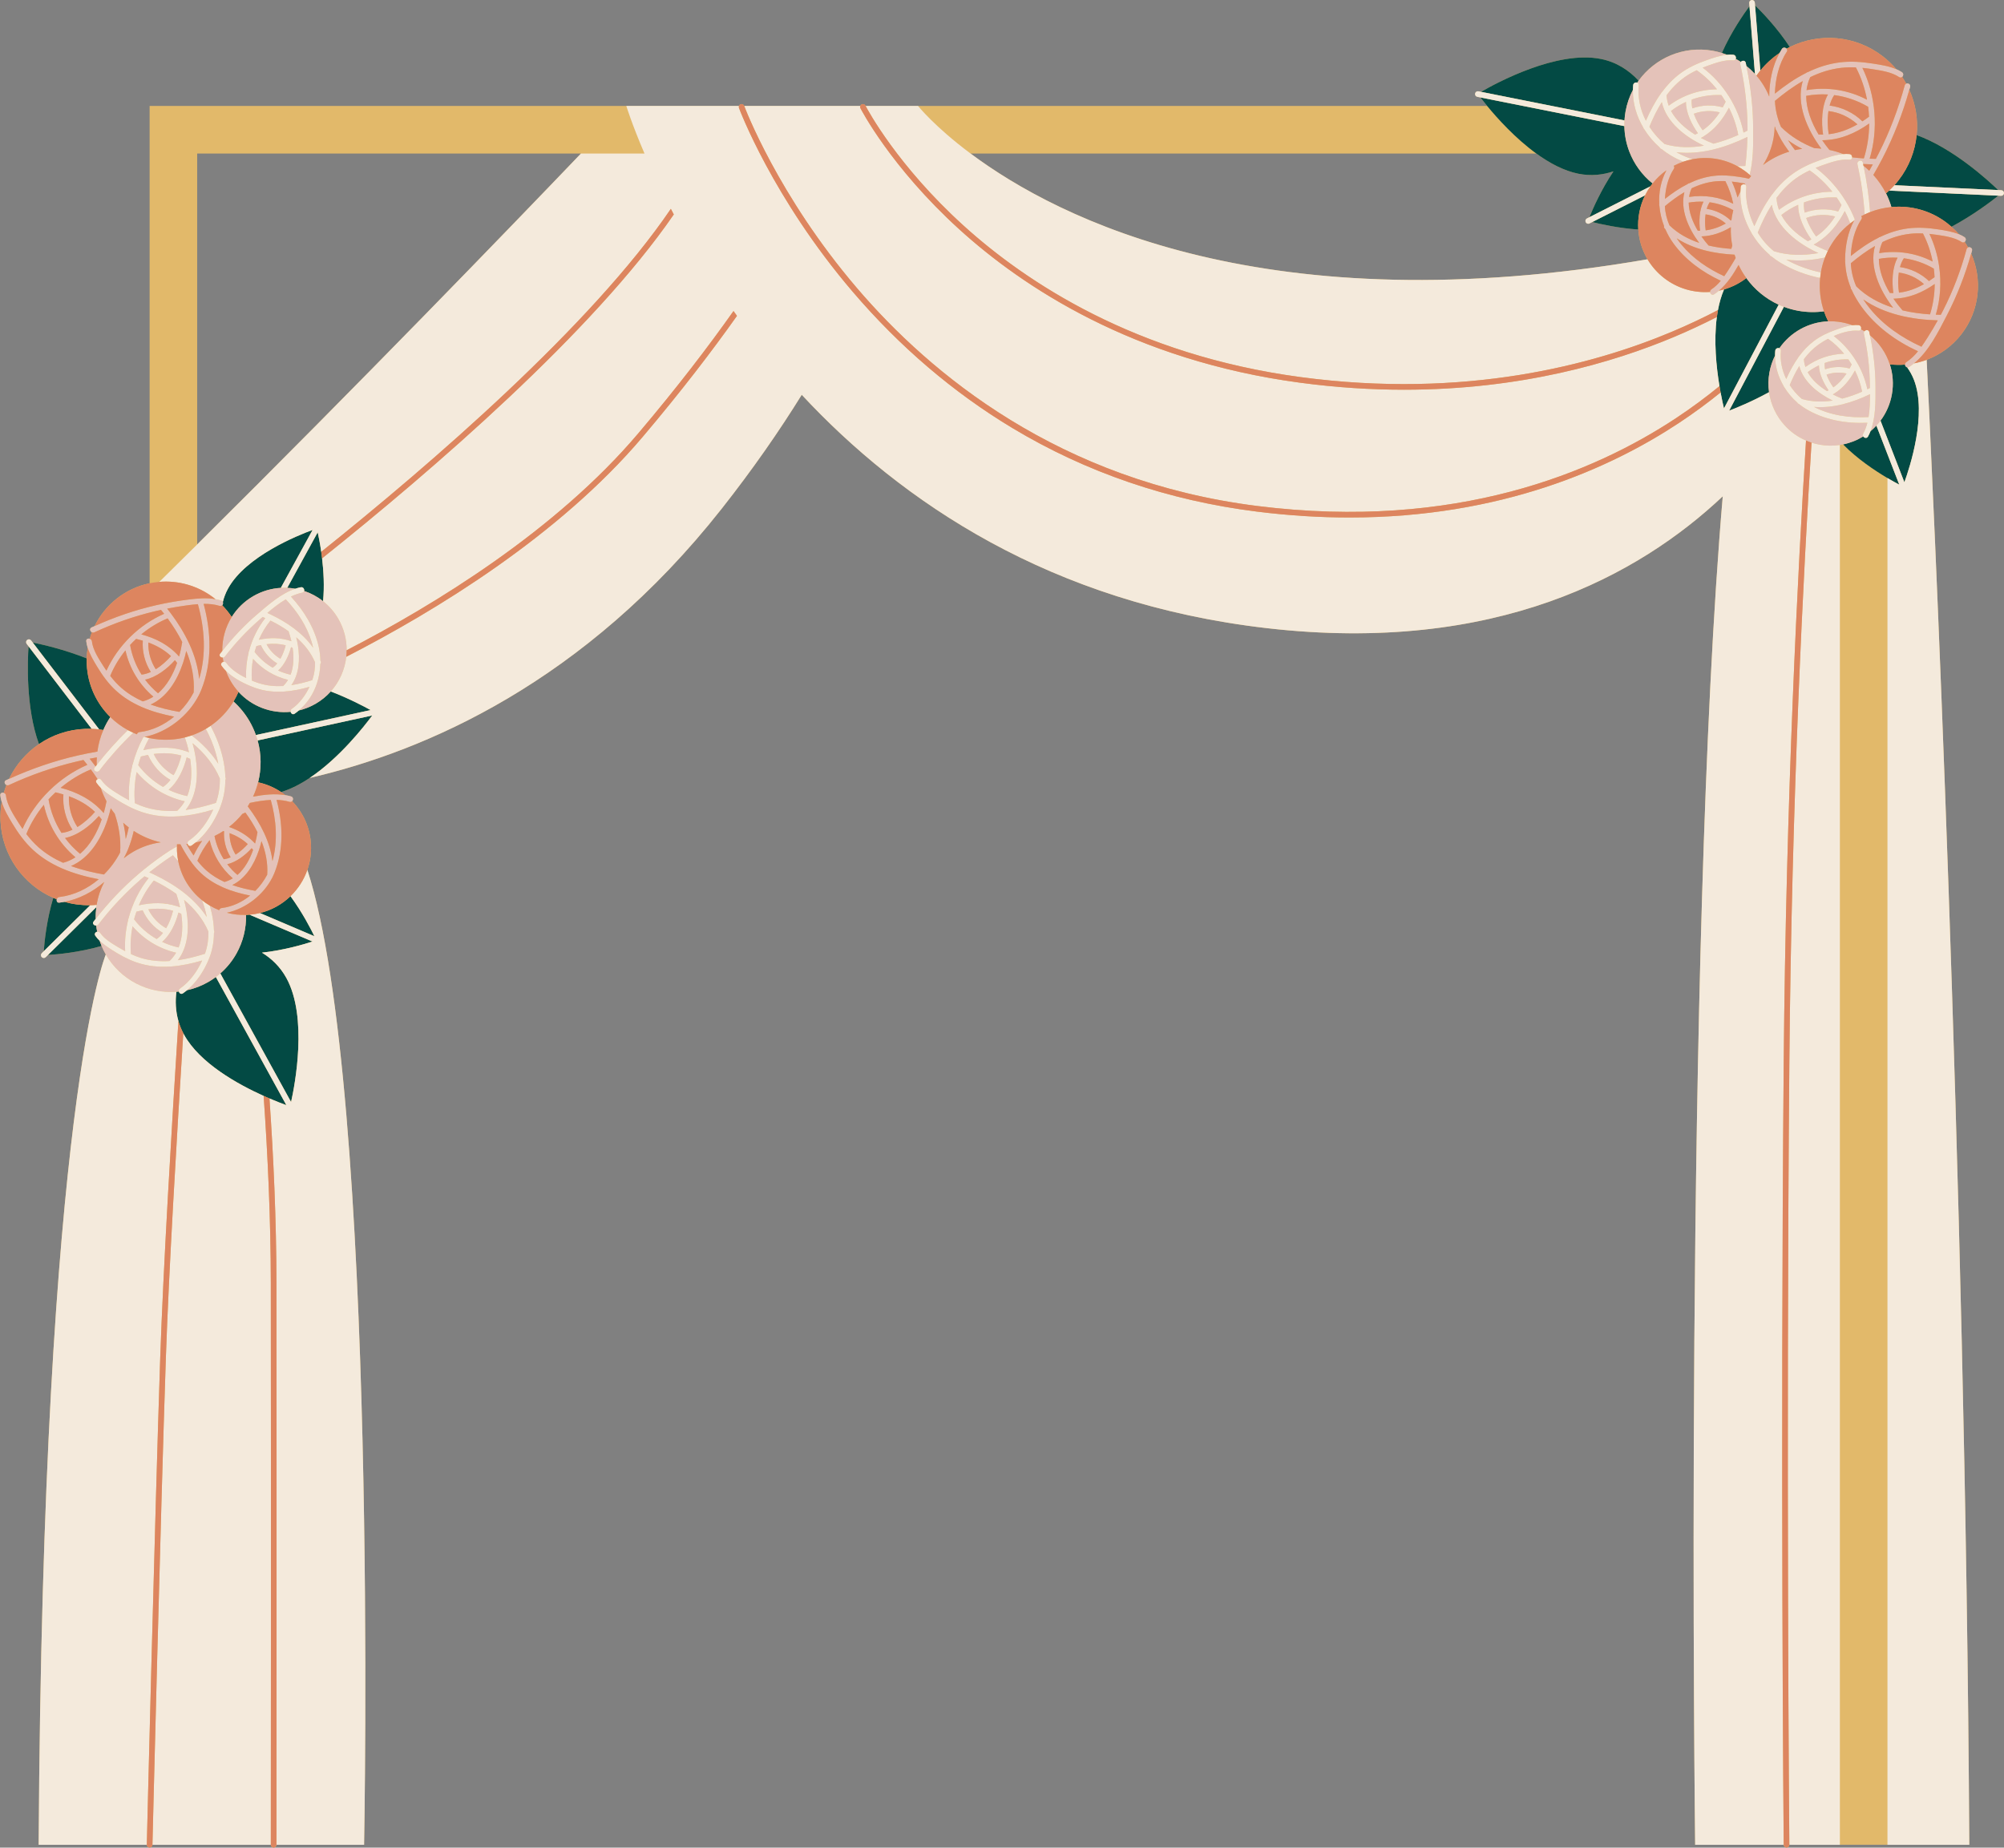 <?xml version="1.0" encoding="UTF-8"?><svg xmlns="http://www.w3.org/2000/svg" xmlns:xlink="http://www.w3.org/1999/xlink" height="656.7" preserveAspectRatio="xMidYMid meet" version="1.0" viewBox="-0.1 -0.0 712.1 656.7" width="712.1" zoomAndPan="magnify"><rect x="-0.1" y="-0.0" width="712.1" height="656.7" fill="#808080" stroke="none"/><g id="change1_1"><path d="M711.042,67.601l-1.11-0.052c-3.614-3.496-15.984-14.827-28.973-19.54c0.552-5.477-0.342-11.033-2.609-16.071 c0.098-0.349,0.203-0.695,0.298-1.045c0.248-0.915-0.729-1.438-1.398-1.158c-0.446-0.814-0.933-1.609-1.455-2.386 c0.463-0.395,0.605-1.239-0.062-1.684c-0.628-0.42-1.309-0.765-2.014-1.07c-1.404-1.659-2.998-3.199-4.787-4.581 c-9.796-7.566-22.648-8.429-33.05-3.305C631.372,9.809,625.837,4.136,623.537,1.9l-0.079-0.98c-0.045-0.551-0.536-0.967-1.078-0.916 c-0.55,0.044-0.96,0.527-0.916,1.077l0.09,1.113c-1.913,2.581-6.474,9.087-9.814,16.638c-1.063-0.329-2.154-0.603-3.278-0.801 c-10.415-1.84-20.485,2.623-26.299,10.649c-3.319-3.579-7.699-6.593-13.422-7.734c-15.641-3.117-37.156,8.554-42.57,11.693 l-0.934-0.186c-0.541-0.107-1.068,0.244-1.176,0.786c-0.108,0.542,0.243,1.068,0.785,1.176l1.09,0.217 c0.562,0.736,1.378,1.778,2.41,3.032H326.129H307.49c-0.034-0.066-0.059-0.113-0.063-0.121c-0.25-0.493-0.851-0.691-1.344-0.441 c-0.24,0.121-0.406,0.327-0.489,0.562h-41.233c-0.001-0.002-0.005-0.013-0.005-0.014c-0.191-0.519-0.766-0.784-1.283-0.595 c-0.291,0.107-0.489,0.338-0.585,0.609h-40.03H53.067v0.51v16.393V207.31c-8.661,1.795-15.803,7.546-19.543,15.217 c-0.36,0.163-0.723,0.319-1.082,0.485c-0.843,0.391-0.541,1.39,0.127,1.717c-0.29,0.752-0.545,1.52-0.77,2.301 c-0.606-0.189-1.337,0.104-1.245,0.895c0.091,0.788,0.27,1.566,0.511,2.332c-0.201,1.23-0.315,2.487-0.351,3.762 c-8.191-3.265-16.02-5.009-19.174-5.634l-0.578-0.756c-0.335-0.438-0.963-0.524-1.402-0.187c-0.439,0.335-0.522,0.963-0.187,1.402 l0.676,0.883c-0.348,5.016-1.053,21.777,3.704,34.75c-4.549,3.106-8.225,7.37-10.62,12.351c-0.358,0.162-0.719,0.318-1.076,0.483 c-0.841,0.391-0.541,1.387,0.123,1.715c-0.352,0.904-0.662,1.828-0.93,2.769c-0.604-0.185-1.332,0.108-1.244,0.897 c0.088,0.795,0.269,1.58,0.501,2.356c-0.371,2.156-0.526,4.382-0.431,6.657c0.518,12.367,8.133,22.756,18.751,27.416 c-2.377,7.893-3.154,15.781-3.384,18.98l-0.699,0.692c-0.393,0.388-0.396,1.021-0.007,1.414c0.195,0.197,0.453,0.296,0.71,0.296 c0.254,0,0.509-0.096,0.704-0.29l0.793-0.785c3.206-0.198,11.121-0.898,19.05-3.204c0.433,1.025,0.926,2.036,1.497,3.024 c0,0-22.357,53.203-23.854,316.446h38.433c0.001,0.54,0.427,0.986,0.971,1c0.008,0,0.017,0,0.025,0c0.541,0,0.986-0.432,0.999-0.976 c0-0.003,0-0.019,0.001-0.024H69.97h26.164c0,0.552,0.447,0.999,0.999,1c0,0,0,0,0.001,0c0.552,0,1-0.447,1-0.999 c0,0,0-0.001,0-0.001h31.141c0,0,5.228-268.254-20.157-346.514c0.955-2.751,1.425-5.722,1.296-8.809 c-0.255-6.09-2.777-11.548-6.714-15.601c0.465-0.479,0.456-1.445-0.385-1.696c-0.656-0.196-1.329-0.341-2.012-0.458 c-0.491-0.385-0.996-0.752-1.516-1.098c3.479-1.049,6.907-2.834,10.167-5.015c41.118-9.528,97.737-33.973,146.309-95.594 c11.198-14.206,20.61-27.81,28.527-40.594c35.377,38.027,88.384,74.105,165.294,82.952c81.369,9.36,132.301-18.858,161.981-46.865 c-13.843,161.315-9.808,479.291-9.808,479.291h31.465c0,0.001,0,0.007,0,0.008c0.005,0.55,0.451,0.991,1,0.991 c0.003,0,0.006,0,0.009,0c0.549-0.005,0.989-0.452,0.989-1h17.965h16.903h29.077c-1.375-241.85-13.232-489.2-15.15-527.806 c4.735-1.772,9.052-4.838,12.37-9.134c6.535-8.461,7.493-19.467,3.444-28.6c0.099-0.351,0.205-0.699,0.3-1.051 c0.249-0.917-0.732-1.44-1.401-1.157c-0.37-0.668-0.772-1.322-1.199-1.962c0.467-0.394,0.611-1.24-0.06-1.684 c-0.622-0.411-1.296-0.75-1.999-1.042c-0.804-0.935-1.685-1.821-2.628-2.66c7.772-4.165,14.147-9.033,16.656-11.044l0.95,0.044 c0.017,0,0.032,0.001,0.048,0.001c0.53,0,0.973-0.417,0.998-0.954C712.019,68.096,711.593,67.627,711.042,67.601z M69.97,193.511 V54.567h136.375C180.891,81.158,128.235,135.722,69.97,193.511z M344.78,54.567h201.033c4.691,3.406,9.811,6.159,14.958,7.184 c4.516,0.9,8.708,0.404,12.455-0.844c-4.409,6.565-7.387,13.421-8.544,16.287l-0.877,0.443c-0.493,0.249-0.69,0.851-0.441,1.343 c0.177,0.348,0.528,0.549,0.894,0.549c0.151,0,0.306-0.035,0.45-0.108l0.996-0.504c2.761,0.706,9.168,2.174,16.344,2.664 c0.249,3.702,1.357,7.333,3.282,10.577C450.364,115.44,376.323,78.124,344.78,54.567z" fill="#e2b96a"/></g><path d="M565.704,78.918l-0.996,0.504c-0.145,0.073-0.299,0.108-0.45,0.108c-0.365,0-0.717-0.201-0.894-0.549 c-0.249-0.493-0.052-1.094,0.441-1.343l0.877-0.443c1.157-2.866,4.134-9.721,8.544-16.287c-3.747,1.248-7.94,1.744-12.455,0.844 c-5.148-1.026-10.268-3.779-14.958-7.184H344.78c31.543,23.557,105.584,60.872,240.551,37.593 c-1.924-3.244-3.033-6.876-3.282-10.577C574.873,81.092,568.465,79.625,565.704,78.918z" fill="none"/><path d="M206.345,54.567H69.97v138.943C128.235,135.722,180.891,81.158,206.345,54.567z" fill="none"/><g id="change2_1"><path d="M35.275,334.343c0.212,0.633,0.457,1.259,0.72,1.882c-7.929,2.307-15.843,3.006-19.05,3.204l17.182-17.01 c-0.181,1.381-0.26,2.777-0.223,4.178c-0.25,0.319-0.504,0.634-0.751,0.956c-0.563,0.734,0.177,1.452,0.925,1.424 c0.085,0.727,0.204,1.453,0.35,2.176c-0.616,0.133-1.115,0.77-0.662,1.433C34.203,333.223,34.718,333.801,35.275,334.343z M22.803,320.548c-0.607,0.116-1.217,0.215-1.829,0.286c-0.773,0.09-1.065-0.605-0.902-1.202c-0.418-0.162-0.833-0.331-1.243-0.511 c-2.377,7.893-3.154,15.781-3.384,18.98l16.529-16.364C28.795,321.796,25.716,321.379,22.803,320.548z M106.097,252.515 c-0.477,0.403-0.971,0.791-1.492,1.153c-0.662,0.461-1.301-0.044-1.43-0.665c-6.857,0.679-13.781-1.887-18.527-7.104 c-0.511,1.19-1.105,2.336-1.769,3.435c2.201,1.985,4.137,4.338,5.702,7.042c0.917,1.584,1.659,3.22,2.25,4.884l40.761-8.879 c-2.335-1.299-7.627-4.097-14.149-6.619c-1.516,1.691-3.316,3.178-5.388,4.378C110.145,251.246,108.139,252.028,106.097,252.515z M91.614,278.061c2.961,0.635,5.723,1.826,8.173,3.457c3.479-1.049,6.907-2.834,10.167-5.015 c10.668-7.139,19.498-18.502,22.219-22.201l-40.729,8.872C92.817,268.112,92.825,273.241,91.614,278.061z M30.715,234.02 c-8.191-3.265-16.02-5.009-19.174-5.634l23.611,30.871c0.49,0.058,0.977,0.126,1.46,0.207c0.686-1.598,1.521-3.137,2.489-4.599 c-4.907-4.823-8.069-11.443-8.38-18.86C30.692,235.337,30.696,234.677,30.715,234.02z M32.482,259.059l-22.433-29.331 c-0.348,5.016-1.053,21.777,3.704,34.75c4.676-3.193,10.27-5.164,16.344-5.419C30.899,259.026,31.693,259.032,32.482,259.059z M73.997,348.989c-2.448,1.417-5.028,2.398-7.651,2.975c-0.47,0.391-0.955,0.763-1.458,1.109c-0.656,0.452-1.285-0.034-1.426-0.643 c-0.296,0.032-0.592,0.064-0.889,0.085c-0.413,3.323-0.294,6.857,0.726,10.4c0.416,1.443,0.988,2.887,1.731,4.319 c0.091,0.177,0.171,0.354,0.268,0.53c5.562,10.113,19.032,17.593,28.285,21.76c0.718,0.323,1.406,0.624,2.068,0.907 c2.594,1.11,4.706,1.909,6.003,2.376l-25.048-45.544C75.779,347.879,74.912,348.459,73.997,348.989z M92.281,324.522l19.329,8.24 c-1.237-2.567-4.24-8.415-8.485-14.221C100.155,321.401,96.442,323.505,92.281,324.522z M88.583,325.119 c-0.327,0.027-0.655,0.052-0.986,0.066c-0.091,0.004-0.18,0.002-0.271,0.005c0.117,4.781-1.057,9.517-3.377,13.688 c-1.47,2.643-3.402,5.056-5.76,7.11l25.142,45.715c1.362-6.108,6.007-30.14-1.678-44.114c-2.219-4.035-5.297-6.923-8.665-8.987 c7.861-0.853,15.023-2.989,17.961-3.949L88.583,325.119z M82.24,219.298c1.851-2.968,4.433-5.541,7.672-7.415 c3.091-1.789,6.436-2.74,9.774-2.933l11.292-20.594c-5.248,1.919-23.748,9.349-30.042,20.828c-0.866,1.579-1.461,3.177-1.852,4.77 c0.172,0.393,0.062,0.876-0.229,1.174C80.109,216.403,81.245,217.799,82.24,219.298z M104.829,209.251 c0.639-0.212,1.285-0.39,1.939-0.518c0.865-0.169,1.371,0.683,1.204,1.316c2.417,0.805,4.699,2.028,6.73,3.635 c0.511-5.261,0.191-10.7-0.352-15.237c-0.096-0.8-0.197-1.575-0.303-2.313c-0.437-3.038-0.931-5.482-1.252-6.935l-10.821,19.736 C102.934,208.98,103.887,209.084,104.829,209.251z M615.789,19.457c0.801,0.08,1.098,0.904,0.89,1.47 c0.619,0.34,1.224,0.7,1.809,1.085c0.462-0.574,1.537-0.616,1.739,0.301c0.083,0.375,0.154,0.751,0.233,1.127 c1.093,0.872,2.108,1.829,3.045,2.854l-1.952-24.098c-1.913,2.581-6.474,9.087-9.814,16.638c0.624,0.193,1.24,0.402,1.841,0.637 C614.325,19.401,615.064,19.384,615.789,19.457z M632.244,18.822c0.271-0.486,0.541-0.972,0.845-1.435 c0.434-0.659,1.255-0.532,1.658-0.087c0.375-0.204,0.751-0.403,1.133-0.591C631.372,9.809,625.837,4.136,623.537,1.9l1.878,23.182 C627.42,22.609,629.727,20.518,632.244,18.822z M638.976,110.479c-1.802-0.318-3.532-0.804-5.186-1.424L614.34,145.96 c2.498-0.95,8.046-3.198,14.175-6.564c-0.318-2.249-0.297-4.584,0.12-6.941c0.382-2.163,1.071-4.193,2.007-6.062 c0.001-0.58,0.021-1.16,0.076-1.739c0.077-0.808,0.909-1.102,1.477-0.884c3.899-5.656,10.304-9.282,17.331-9.554 c-0.581-1.157-1.076-2.349-1.49-3.565C645.099,111.056,642.052,111.023,638.976,110.479z M620.432,98.838 c-2.392,1.856-5.082,3.203-7.908,4.027c-0.982,2.28-1.684,4.764-2.169,7.351c-0.152,0.81-0.285,1.629-0.395,2.457 c-1.143,8.556-0.18,17.864,0.938,24.57c0.131,0.787,0.263,1.542,0.395,2.251c0.461,2.475,0.905,4.439,1.203,5.674l19.435-36.876 C627.27,106.165,623.34,102.868,620.432,98.838z M671.175,67.744c-0.36,0.337-0.726,0.666-1.099,0.984 c0.782,1.554,1.421,3.183,1.916,4.866c6.85-0.649,13.951,1.194,19.826,5.731c0.528,0.408,1.031,0.836,1.522,1.273 c7.772-4.165,14.147-9.033,16.656-11.044L671.175,67.744z M680.958,48.01c-0.568,5.634-2.661,11.183-6.377,15.994 c-0.491,0.635-1.007,1.238-1.535,1.825l36.886,1.72C706.317,64.054,693.947,52.722,680.958,48.01z M577.506,39.691 c0.49-2.772,1.393-5.366,2.631-7.735c0.012-0.564,0.039-1.129,0.095-1.694c0.079-0.796,0.892-1.096,1.458-0.896 c0.156-0.23,0.31-0.461,0.473-0.685c-3.319-3.579-7.699-6.593-13.422-7.734c-15.641-3.117-37.156,8.554-42.57,11.693l50.976,10.159 C577.208,41.768,577.322,40.732,577.506,39.691z M565.704,78.918c2.761,0.706,9.168,2.174,16.344,2.664 c-0.277-4.114,0.504-8.31,2.405-12.149L565.704,78.918z M578.835,53.815c-1.075-2.827-1.678-5.859-1.732-8.985l-51.166-10.197 c0.562,0.736,1.378,1.778,2.41,3.032c3.651,4.434,10.011,11.491,17.465,16.903c4.691,3.406,9.811,6.159,14.958,7.184 c4.516,0.9,8.708,0.404,12.455-0.844c-4.409,6.565-7.387,13.421-8.544,16.287l21.695-10.974c0.19-0.268,0.382-0.536,0.585-0.798 c0.056-0.072,0.115-0.139,0.171-0.21C583.4,62.223,580.532,58.276,578.835,53.815z M677.585,130.575 c-0.423-0.102-0.737-0.529-0.765-0.978c-1.791,0.14-3.596,0.11-5.39-0.095c1.079,3.328,1.385,6.959,0.734,10.645 c-0.622,3.517-2.048,6.688-4.049,9.367l8.487,21.9c1.911-5.25,8.138-24.19,3.407-36.397 C679.366,133.357,678.537,131.888,677.585,130.575z M664.564,153.262c-0.258,0.654-0.551,1.289-0.888,1.897 c-0.424,0.764-1.341,0.537-1.701-0.035c-2.182,1.343-4.599,2.308-7.151,2.831c5.037,5.147,11.327,9.335,15.764,11.96 c1.759,1.041,3.217,1.832,4.197,2.345l-8.133-20.987C665.998,151.982,665.302,152.646,664.564,153.262z" fill="#034a44"/></g><g id="change3_1"><path d="M71.734,341.394c-1.759,3.878-4.413,7.58-7.856,9.952c-0.404,0.278-0.504,0.705-0.416,1.084 c-0.296,0.032-0.592,0.064-0.889,0.085c-9.885,0.719-19.783-4.112-25.081-13.266c-0.572-0.988-1.065-1.999-1.497-3.024 c-0.263-0.622-0.508-1.249-0.72-1.882c1.357,1.319,2.994,2.397,4.554,3.394c2.731,1.747,5.605,3.324,8.681,4.372 c3.927,1.338,7.943,1.696,11.946,1.434c0.045,0.005,0.092-0.008,0.138-0.009C64.349,343.275,68.089,342.47,71.734,341.394z M46.44,339.109c1.121,0.516,2.265,0.984,3.454,1.347c3.384,1.034,6.813,1.324,10.229,1.121c0.948-0.887,1.722-1.884,2.345-2.965 c-6.09-1.41-11.43-4.693-15.478-9.391C46.356,332.495,46.155,335.837,46.44,339.109z M41.965,336.711 c0.79,0.479,1.595,0.932,2.407,1.369c-0.21-3.669,0.159-7.395,1.042-11.01c-0.032-0.205,0.024-0.394,0.136-0.555 c1.362-5.247,3.809-10.226,7.145-14.406c-0.486-0.22-0.972-0.429-1.458-0.636c-0.48,0.402-0.961,0.802-1.434,1.212 c-5.499,4.771-10.493,10.1-14.921,15.877c-0.217,0.283-0.51,0.404-0.802,0.415c0.085,0.727,0.204,1.453,0.35,2.176 c0.375-0.081,0.792,0.024,1.065,0.423C37.017,333.805,39.704,335.34,41.965,336.711z M48.39,324.029 c-0.312,0.898-0.599,1.805-0.843,2.724c2.206,2.892,4.934,5.242,8.017,7.003c0.837-0.559,1.589-1.3,2.258-2.157 c-3.185-1.822-5.748-4.72-7.238-8.067C49.853,323.675,49.121,323.841,48.39,324.029z M63.877,322.45 c-0.36-1.673-0.817-3.276-1.33-4.749c-2.529-1.808-5.244-3.374-7.997-4.718c-2.174,2.625-3.959,5.604-5.301,8.787 C54.208,320.681,59.13,320.635,63.877,322.45z M58.941,329.937c1.151-1.962,1.967-4.22,2.459-6.221 c-2.879-0.8-5.827-0.889-8.792-0.51C53.954,326.016,56.236,328.403,58.941,329.937z M64.304,324.787 c-0.333-0.154-0.667-0.298-1.002-0.431c-0.922,3.699-2.844,7.933-5.786,10.414c1.859,0.87,3.818,1.547,5.862,1.993 C64.825,333.134,64.911,328.859,64.304,324.787z M72.806,338.744c0.862-2.51,1.195-5.058,1.154-7.609 c-1.881-4.446-4.966-8.175-8.657-11.289c0.346,1.273,0.641,2.597,0.866,3.952c0.006,0.024,0.007,0.048,0.011,0.073 c0.999,6.088,0.553,12.705-3.088,17.412c3.249-0.447,6.47-1.28,9.614-2.276C72.737,338.918,72.776,338.831,72.806,338.744z M71.654,319.933c-4.237-3.414-7.296-8.252-8.419-13.83c-0.613-0.717-1.242-1.419-1.886-2.107c-0.973,0.613-1.927,1.266-2.874,1.927 c-1.886,1.316-3.721,2.702-5.515,4.139c0.532,0.237,1.062,0.483,1.591,0.734c0.031,0.013,0.061,0.026,0.091,0.043 c7.309,3.477,14.298,8.333,18.73,15.078c-0.208-1.037-0.45-2.072-0.748-3.1C72.34,321.839,72.012,320.879,71.654,319.933z M103.7,284.77c-0.216,0.222-0.525,0.349-0.917,0.232c-1.462-0.436-3.011-0.645-4.603-0.696c2.293,8.565,2.59,17.758-0.813,26.089 c-0.196,0.48-0.413,0.953-0.647,1.42c-0.021,0.045-0.043,0.087-0.069,0.127c-3.12,6.132-9.368,11.013-16.13,12.481 c2.168,0.571,4.453,0.838,6.805,0.766c0.117,4.781-1.057,9.517-3.377,13.688c-1.47,2.643-3.402,5.056-5.76,7.11 c-0.507,0.442-1.036,0.866-1.582,1.274c-0.827,0.617-1.694,1.197-2.609,1.727c-2.448,1.417-5.028,2.398-7.651,2.975 c3.394-2.821,5.943-6.73,7.641-10.747c1.338-3.164,1.921-6.355,1.939-9.594c0.147-0.203,0.196-0.474,0.063-0.798 c-0.019-0.046-0.042-0.088-0.061-0.134c-0.058-2.044-0.336-4.108-0.807-6.198c-0.201-0.891-0.441-1.768-0.703-2.636 c1.067,0.636,2.187,1.189,3.351,1.654c0.116-0.375,0.413-0.704,0.895-0.762c3.74-0.453,7.205-2.08,10.112-4.43 c-3.299-0.657-6.562-1.56-9.614-2.905c-0.028-0.016-0.062-0.022-0.088-0.041c-2.769-1.23-5.365-2.823-7.655-4.927 c-2.301-2.115-4.113-4.658-5.716-7.325c-0.584-0.972-1.178-1.985-1.702-3.032c-0.402,0.008-0.804,0.012-1.205,0.003 c-0.014,0.262-0.022,0.524-0.027,0.788c-1.718,0.879-3.345,1.958-4.95,3.069c-3.037,2.101-5.967,4.359-8.776,6.757 c-5.587,4.769-10.617,10.113-15.139,15.891c-0.037-1.401,0.042-2.798,0.223-4.178c0.035-0.266,0.07-0.531,0.113-0.795 c0.458-2.836,1.374-5.588,2.709-8.144c-4.061,3.527-8.986,6.086-14.147,7.069c-0.607,0.116-1.217,0.215-1.829,0.286 c-0.773,0.09-1.065-0.605-0.902-1.202c0.106-0.391,0.403-0.74,0.902-0.798c5.197-0.604,10.02-2.95,14.011-6.321 c-4.522-0.863-9.007-2.071-13.191-3.912c-0.038-0.02-0.082-0.029-0.116-0.053c-3.611-1.601-6.996-3.673-9.981-6.409 c-2.996-2.746-5.357-6.045-7.446-9.51c-1.406-2.331-2.938-4.89-3.743-7.581c-0.232-0.775-0.412-1.56-0.501-2.356 c-0.088-0.789,0.64-1.083,1.244-0.897c0.375,0.115,0.702,0.413,0.756,0.897c0.392,3.528,2.801,7.092,4.649,10.028 c0.401,0.637,0.822,1.258,1.247,1.875c4.485-10.005,12.974-18.393,23.037-22.749c-0.453-0.584-0.912-1.157-1.376-1.722 c-0.799,0.173-1.599,0.347-2.394,0.536c-8.3,1.967-16.368,4.788-24.104,8.379c-0.323,0.15-0.629,0.115-0.886-0.012 c-0.665-0.328-0.965-1.324-0.123-1.715c0.357-0.166,0.718-0.321,1.076-0.483c7.841-3.558,15.991-6.377,24.388-8.303 c2.314-0.531,4.643-0.99,6.982-1.389c0.352-2.64,1.058-5.225,2.108-7.674c0.686-1.598,1.521-3.137,2.489-4.599 c1.853,1.821,3.951,3.388,6.244,4.642c-3.976,3.868-7.669,8.015-11.088,12.394c-0.028-0.904-0.012-1.807,0.044-2.706 c-0.85,0.15-1.698,0.312-2.545,0.48c0.484,0.607,0.961,1.223,1.433,1.849c0.026,0.035,0.053,0.07,0.08,0.105 c0.196,0.261,0.393,0.521,0.586,0.785c-0.114,0.147-0.231,0.291-0.345,0.439c-0.562,0.734,0.176,1.451,0.922,1.425 c0.293-0.01,0.587-0.131,0.805-0.415c3.653-4.77,7.663-9.261,11.997-13.418c0.434,0.196,0.873,0.383,1.318,0.557 c0.11-0.384,0.407-0.724,0.899-0.782c4.562-0.538,8.799-2.574,12.326-5.503c-3.983-0.772-7.927-1.844-11.612-3.464 c-0.046-0.023-0.098-0.034-0.139-0.064c-3.195-1.419-6.195-3.248-8.85-5.656c-2.764-2.508-4.931-5.534-6.847-8.717 c-1.22-2.026-2.532-4.233-3.264-6.556c-0.241-0.765-0.42-1.543-0.511-2.332c-0.091-0.791,0.64-1.084,1.245-0.895 c0.373,0.116,0.699,0.414,0.755,0.895c0.367,3.176,2.517,6.341,4.183,8.984c0.316,0.501,0.65,0.985,0.982,1.471 c4.05-8.883,11.561-16.295,20.503-20.217c-0.366-0.47-0.737-0.931-1.111-1.387c-0.665,0.144-1.33,0.288-1.992,0.445 c-7.462,1.762-14.712,4.296-21.667,7.52c-0.322,0.149-0.627,0.115-0.883-0.01c-0.668-0.326-0.97-1.326-0.127-1.717 c0.359-0.166,0.721-0.323,1.082-0.485c7.059-3.191,14.392-5.721,21.951-7.442c3.79-0.863,7.622-1.523,11.48-1.999 c3.182-0.393,6.364-0.681,9.498-0.13c0.675,0.119,1.348,0.263,2.018,0.468c0.313,0.096,0.51,0.294,0.612,0.528 c0.172,0.393,0.062,0.876-0.229,1.174c-0.216,0.221-0.524,0.346-0.915,0.226c-1.868-0.573-3.769-0.745-5.68-0.717 c2.707,10.026,3.091,20.795-0.836,30.574c-0.247,0.614-0.527,1.218-0.825,1.815c-0.032,0.083-0.07,0.157-0.12,0.224 c-3.721,7.246-11.148,13.056-19.175,14.67c-0.151,0.03-0.304,0.051-0.455,0.078c-1.661,3.06-2.95,6.344-3.826,9.729 c-0.104,0.155-0.156,0.337-0.13,0.532c-0.981,4.001-1.382,8.127-1.13,12.179c-0.984-0.525-1.957-1.073-2.91-1.654 c-2.427-1.482-5.315-3.143-6.946-5.545c-0.273-0.402-0.692-0.506-1.067-0.424c-0.097,0.021-0.189,0.057-0.277,0.102 c-0.765-1.173-1.561-2.322-2.383-3.438c-3.835,1.583-7.467,3.817-10.726,6.536c5.409,1.42,10.283,3.809,14.145,7.743 c0.011,0.011,0.022,0.023,0.033,0.035c0.381,0.39,0.764,0.777,1.125,1.198c0.405-1.419,0.731-2.83,0.99-4.198 c-0.834-1.544-1.52-3.13-2.051-4.744c1.558,1.549,3.49,2.79,5.299,3.934c2.946,1.863,6.039,3.551,9.353,4.662 c4.224,1.415,8.547,1.792,12.856,1.508c0.065,0.008,0.131-0.008,0.198-0.013c4.136-0.292,8.257-1.189,12.264-2.384 c-1.925,4.299-4.858,8.441-8.688,11.07c-0.409,0.281-0.507,0.713-0.414,1.095c-0.146,0.016-0.293,0.03-0.439,0.044 c0.634,1.147,1.352,2.248,1.996,3.26c0.184,0.29,0.383,0.568,0.574,0.852c0.853-1.822,1.877-3.563,3.042-5.208 c-0.766,0.23-1.537,0.429-2.312,0.594c3.789-3.093,6.626-7.445,8.491-11.897c0.132-0.316,0.231-0.633,0.35-0.95 c0.001-0.002,0.001-0.004,0.002-0.006c1.164-3.099,1.699-6.233,1.713-9.405c0.151-0.204,0.203-0.477,0.069-0.805 c-0.018-0.044-0.04-0.085-0.058-0.128c-0.062-2.299-0.387-4.617-0.93-6.959c-0.925-3.984-2.424-7.759-4.348-11.311 c3.307-2.275,6.095-5.232,8.168-8.664c2.201,1.985,4.137,4.338,5.702,7.042c0.917,1.584,1.659,3.22,2.25,4.884 c0.225,0.634,0.434,1.271,0.613,1.913c1.374,4.937,1.382,10.066,0.171,14.886c-0.439,1.749-1.041,3.455-1.796,5.097 c3.83-0.727,7.827-1.165,11.485-0.543c0.683,0.116,1.356,0.262,2.012,0.458C104.156,283.325,104.165,284.292,103.7,284.77z M59.301,216.324c0.391,0.493,0.776,0.994,1.158,1.5c0.031,0.042,0.063,0.082,0.094,0.124c5.129,6.83,9.337,14.868,10.108,23.368 c2.603-8.706,1.957-17.907-0.447-26.579c-1.346,0.106-2.692,0.275-4.03,0.45C63.878,215.49,61.583,215.876,59.301,216.324z M52.605,228.366c-0.102,3.357,0.826,6.689,2.646,9.515c2.066-1.285,3.962-3.03,5.415-4.681 C58.345,231.011,55.596,229.471,52.605,228.366z M51.455,241.576c1.326,1.763,2.864,3.384,4.601,4.836 c3.154-2.687,5.344-6.671,6.776-10.8c-0.253-0.332-0.514-0.653-0.782-0.962C59.376,237.675,55.452,240.723,51.455,241.576z M50.099,225.477c4.786,1.285,9.078,3.417,12.507,6.896c0.022,0.021,0.042,0.043,0.062,0.065c0.293,0.299,0.591,0.591,0.87,0.911 c0.495-1.764,0.861-3.511,1.109-5.158c-1.478-2.949-3.256-5.764-5.191-8.398C56.115,221.185,52.948,223.123,50.099,225.477z M46.131,229.238c0.669,3.808,2.047,7.368,4.07,10.539c1.096-0.102,2.204-0.442,3.289-0.94c-2.097-3.265-3.121-7.257-2.843-11.123 c-0.777-0.234-1.566-0.444-2.366-0.631C47.539,227.775,46.817,228.49,46.131,229.238z M43.13,244.594 c2.277,1.966,4.814,3.491,7.503,4.701c1.371-0.366,2.624-0.939,3.771-1.672c-5.023-4.284-8.488-10.04-9.923-16.454 c-2.236,2.775-4.089,5.832-5.414,9.06C40.281,241.799,41.606,243.277,43.13,244.594z M63.634,253.031 c2.043-2.036,3.766-4.386,5.082-6.909c0.353-5.091-0.707-10.064-2.628-14.756c-0.296,1.371-0.664,2.766-1.119,4.157 c-0.014,0.108-0.05,0.21-0.106,0.304c-2.063,6.141-5.736,12.046-11.444,14.593C56.72,251.616,60.183,252.421,63.634,253.031z M43.677,292.435c0.45,1.904,0.76,3.836,0.903,5.788c0.43-1.368,0.783-2.747,1.072-4.135 C44.974,293.568,44.313,293.019,43.677,292.435z M35.033,290.02c-3.005,3.433-7.49,6.94-12.025,7.832 c1.532,2.059,3.318,3.948,5.345,5.625c3.584-3.023,6.072-7.546,7.686-12.222C35.715,290.826,35.379,290.416,35.033,290.02z M33.65,288.568c-2.655-2.532-5.818-4.298-9.264-5.551c-0.156,3.853,0.91,7.711,3.023,10.941 C29.8,292.489,31.995,290.467,33.65,288.568z M17.145,284.118c0.741,4.306,2.304,8.338,4.603,11.923 c0.004,0,0.007-0.003,0.011-0.003c1.294-0.111,2.606-0.523,3.888-1.125c-2.392-3.664-3.557-8.184-3.22-12.543 c-0.918-0.278-1.851-0.526-2.798-0.746C18.772,282.424,17.938,283.252,17.145,284.118z M13.658,301.215 c2.614,2.291,5.545,4.055,8.654,5.448c1.604-0.421,3.068-1.093,4.401-1.964c-5.717-4.816-9.656-11.372-11.226-18.651 c-2.581,3.167-4.711,6.67-6.22,10.366c-0.003,0.008-0.01,0.013-0.014,0.021C10.572,298.151,12.009,299.77,13.658,301.215z M36.836,310.826c2.314-2.298,4.263-4.955,5.747-7.806c0.339-4.719-0.416-9.354-1.912-13.797c-0.496-0.619-0.965-1.268-1.415-1.935 c-0.303,1.297-0.668,2.612-1.099,3.921c-0.013,0.064-0.033,0.125-0.061,0.183c-2.314,6.937-6.468,13.653-12.963,16.421 C28.909,309.203,32.88,310.13,36.836,310.826z M57.03,299.391c-3.399-0.759-6.655-2.127-9.601-4.05 c-0.488,2.145-1.133,4.265-1.953,6.345c-0.291,0.738-0.628,1.462-0.986,2.179c-0.043,0.153-0.111,0.283-0.205,0.39 c-0.137,0.265-0.271,0.531-0.417,0.792c1.046-0.839,2.168-1.61,3.365-2.303C50.347,300.943,53.673,299.844,57.03,299.391z M81.285,293.929c3.243,1.115,6.148,2.768,8.574,5.2c0.044,0.037,0.086,0.078,0.125,0.122c0.185,0.188,0.375,0.367,0.554,0.565 c0.375-1.38,0.656-2.743,0.856-4.04c-1.226-2.442-2.695-4.776-4.297-6.968c-0.362,0.153-0.722,0.309-1.079,0.477 C84.643,290.985,83.062,292.546,81.285,293.929z M81.48,296.12c-0.037,2.693,0.717,5.352,2.151,7.636 c1.636-1.041,3.14-2.42,4.316-3.736C86.066,298.281,83.872,297.028,81.48,296.12z M80.658,307.183 c1.055,1.373,2.256,2.649,3.614,3.802c2.58-2.239,4.377-5.509,5.566-8.91c-0.164-0.211-0.336-0.409-0.507-0.61 C87.106,303.942,83.926,306.391,80.658,307.183z M76.122,297.147c0.599,2.981,1.709,5.756,3.29,8.253 c0.818-0.091,1.644-0.333,2.457-0.69c-1.712-2.73-2.554-6.043-2.348-9.255c-0.085-0.025-0.167-0.057-0.252-0.081 c-0.426,0.277-0.862,0.546-1.307,0.803C77.356,296.527,76.741,296.844,76.122,297.147z M73.385,309.523 c1.906,1.652,4.032,2.936,6.287,3.954c1.065-0.294,2.044-0.736,2.946-1.293c-4.119-3.583-6.98-8.3-8.235-13.583 c-1.783,2.254-3.268,4.724-4.35,7.329C71.038,307.221,72.133,308.437,73.385,309.523z M90.635,316.643 c1.69-1.698,3.118-3.654,4.218-5.755c0.265-4.117-0.546-8.13-2.038-11.931c-0.227,0.981-0.499,1.975-0.819,2.964 c-0.007,0.141-0.058,0.271-0.135,0.388c-1.725,5.107-4.752,10.001-9.432,12.264C85.089,315.505,87.868,316.148,90.635,316.643z M96.113,284.328c-2.472,0.116-5,0.539-7.438,1.058c-0.237,0.417-0.484,0.828-0.742,1.233c0.052,0.069,0.105,0.137,0.157,0.206 c0.037,0.049,0.074,0.097,0.111,0.146c4.208,5.613,7.682,12.151,8.521,19.098C98.672,298.919,98.083,291.419,96.113,284.328z M47.83,285.466c1.264,0.584,2.554,1.112,3.895,1.518c3.685,1.117,7.424,1.427,11.148,1.201c1.086-1.006,1.966-2.144,2.667-3.381 c-6.729-1.524-12.644-5.166-17.081-10.385C47.731,278.077,47.502,281.816,47.83,285.466z M54.509,267.988 c1.481,3.156,4.033,5.837,7.07,7.536c1.3-2.193,2.216-4.732,2.758-6.969C61.122,267.647,57.823,267.552,54.509,267.988z M67.477,269.729c-0.411-0.192-0.823-0.369-1.237-0.531c-1.004,4.091-3.139,8.819-6.432,11.516c2.097,0.995,4.32,1.752,6.633,2.247 C68.057,278.96,68.153,274.226,67.477,269.729z M73.028,259.074c-1.58,0.928-3.26,1.706-5.022,2.316 c3.709,2.842,6.982,6.179,9.466,10.087c-0.239-1.281-0.544-2.559-0.913-3.831C75.689,264.648,74.487,261.792,73.028,259.074z M78.017,276.706c-2.088-4.965-5.556-9.114-9.701-12.564c0.414,1.479,0.766,3.026,1.029,4.613c0.002,0.007,0.002,0.014,0.003,0.021 c1.106,6.697,0.608,13.996-3.477,19.115c3.64-0.484,7.248-1.411,10.763-2.529C77.652,282.508,78.063,279.611,78.017,276.706z M49.018,271.958c2.421,3.188,5.421,5.801,8.822,7.739c0.977-0.639,1.848-1.506,2.619-2.509c-3.517-1.986-6.348-5.178-7.972-8.869 c-0.84,0.162-1.68,0.352-2.519,0.569C49.615,269.9,49.291,270.922,49.018,271.958z M65.589,262.11 c-1.804,0.446-3.678,0.72-5.606,0.801c-2.421,0.102-4.784-0.107-7.05-0.589c-0.784,1.387-1.488,2.823-2.104,4.301 c5.495-1.236,10.966-1.3,16.222,0.76C66.659,265.526,66.156,263.744,65.589,262.11z M114.702,213.684 c-2.032-1.608-4.313-2.83-6.73-3.635c-0.076,0.288-0.278,0.535-0.673,0.612c-1.364,0.266-2.706,0.752-4.018,1.382 c4.664,5.082,8.379,11.099,9.892,17.894c0.356,1.598,0.544,3.231,0.574,4.863c0.039,0.091,0.085,0.176,0.123,0.268 c0.156,0.376,0.069,0.684-0.139,0.893c-0.069,2.365-0.471,4.711-1.215,6.941c-0.012,0.034-0.016,0.069-0.031,0.101 c-1.236,3.646-3.374,6.966-6.387,9.512c2.041-0.486,4.048-1.269,5.957-2.374c2.072-1.199,3.872-2.687,5.388-4.378 c3.107-3.466,5.004-7.797,5.507-12.326c0.085-0.766,0.128-1.538,0.133-2.312c0.023-3.801-0.929-7.657-2.97-11.185 C118.675,217.457,116.824,215.363,114.702,213.684z M100.98,245.795c-0.047,0.001-0.095,0.014-0.141,0.008 c-3.427,0.222-6.863-0.101-10.213-1.293c-3.435-1.222-7.632-3.264-10.44-6.028c0.442,1.227,0.992,2.432,1.669,3.6 c0.809,1.397,1.75,2.669,2.794,3.817c4.745,5.216,11.67,7.783,18.527,7.104c-0.078-0.373,0.027-0.788,0.421-1.062 c2.712-1.887,4.834-4.763,6.276-7.817C106.958,244.963,103.974,245.587,100.98,245.795z M92.024,242.871 c2.806,0.876,5.647,1.127,8.478,0.964c0.692-0.664,1.27-1.397,1.746-2.186c-4.868-1.19-9.124-3.77-12.425-7.477 c-0.467,2.566-0.61,5.181-0.397,7.752C90.335,242.3,91.218,242.62,92.024,242.871z M110.938,241.509 c0.681-2.018,0.94-4.065,0.908-6.114c-1.485-3.47-3.848-6.409-6.684-8.884c0.224,0.88,0.42,1.785,0.574,2.707 c0.016,0.054,0.02,0.108,0.024,0.163c0.798,4.921,0.463,10.235-2.331,14.143c2.505-0.376,4.989-1.017,7.422-1.782 C110.878,241.665,110.912,241.587,110.938,241.509z M92.585,229.279c-0.525,0.104-1.051,0.226-1.577,0.359 c-0.235,0.685-0.453,1.376-0.64,2.075c1.789,2.314,3.97,4.195,6.432,5.616c0.589-0.408,1.127-0.926,1.611-1.522 C95.864,234.302,93.814,231.965,92.585,229.279z M103.879,230.251c-0.186-0.084-0.373-0.158-0.56-0.234 c-0.767,2.952-2.287,6.262-4.574,8.312c1.405,0.637,2.879,1.141,4.415,1.492C104.286,236.905,104.353,233.505,103.879,230.251z M101.419,229.374c-2.235-0.594-4.509-0.678-6.804-0.409c1.084,2.146,2.85,3.971,4.921,5.184 C100.401,232.634,101.024,230.918,101.419,229.374z M102.437,224.368c-2.033-1.45-4.212-2.71-6.424-3.798 c-1.678,2.056-3.066,4.359-4.132,6.813c3.93-0.814,7.796-0.825,11.566,0.533C103.166,226.671,102.818,225.479,102.437,224.368z M101.453,213.024c-2.322,1.367-4.527,3.11-6.558,4.835c0.369,0.166,0.735,0.34,1.102,0.514c0.041,0.017,0.08,0.034,0.119,0.056 c5.824,2.777,11.369,6.581,15.073,11.82c-0.153-0.661-0.322-1.321-0.518-1.977C108.938,222.48,105.558,217.401,101.453,213.024z M88.374,231.449c1.117-4.264,3.092-8.312,5.783-11.752c-0.309-0.138-0.618-0.272-0.926-0.404c-0.396,0.345-0.787,0.687-1.167,1.017 c-4.501,3.917-8.589,8.286-12.222,13.018c-0.216,0.281-0.507,0.402-0.797,0.414c0.061,0.496,0.146,0.99,0.242,1.484 c0.373-0.078,0.788,0.027,1.062,0.421c1.487,2.137,4.232,3.98,7.017,5.351c-0.153-2.991,0.151-6.014,0.86-8.948 C88.183,231.827,88.248,231.62,88.374,231.449z M91.304,218.332c3.902-3.327,8.479-7.411,13.525-9.082 c-0.942-0.167-1.895-0.271-2.854-0.315c-0.761-0.035-1.524-0.031-2.289,0.013c-3.338,0.194-6.683,1.144-9.774,2.933 c-3.239,1.875-5.82,4.447-7.672,7.415c-2.254,3.613-3.419,7.814-3.355,12.067C82.607,226.635,86.718,222.242,91.304,218.332z M601.031,35.391c-0.088,1.01,0,2.063,0.223,3.124c3.459-1.227,7.264-1.379,10.799-0.355c0.362-0.647,0.707-1.311,1.035-1.99 c-0.481-0.814-0.986-1.614-1.527-2.389C607.932,33.629,604.37,34.18,601.031,35.391z M617.573,47.984 c-0.625-3.343-1.755-6.624-3.319-9.701c-2.18,4.18-5.057,7.782-9.042,10.231c-0.051,0.04-0.104,0.076-0.16,0.106 c-0.242,0.146-0.495,0.279-0.745,0.416c1.51,0.801,3.027,1.482,4.474,2.031C611.798,50.299,614.752,49.231,617.573,47.984z M610.986,39.934c-3.021-0.75-6.277-0.597-9.198,0.495c0.743,2.138,1.914,4.202,3.133,5.869 C607.384,44.603,609.361,42.436,610.986,39.934z M602.808,24.963c-1.47,0.694-2.891,1.486-4.231,2.433 c-2.535,1.792-4.654,3.991-6.471,6.43c0.06,1.309,0.329,2.554,0.759,3.74c5.019-3.724,10.938-5.761,17.159-5.82 C607.933,29.149,605.508,26.841,602.808,24.963z M604.921,24.044c7.352,5.543,12.743,14.041,14.518,23.082 c0.48-0.229,0.952-0.465,1.422-0.702c0.002-0.496,0.008-0.992,0.002-1.488c-0.08-7.44-0.965-14.828-2.565-22.092 c-0.075-0.34,0.018-0.62,0.189-0.832c-0.585-0.385-1.19-0.745-1.809-1.085c-0.122,0.332-0.417,0.577-0.89,0.53 c-2.964-0.297-6.191,0.897-8.947,1.864C606.195,23.547,605.556,23.791,604.921,24.044z M582.232,30.262 c-0.44,4.452,0.545,8.794,2.521,12.649c1.492-3.426,3.229-6.755,5.391-9.763c0.061-0.171,0.163-0.304,0.296-0.402 c1.843-2.495,3.985-4.76,6.544-6.654c2.834-2.098,6.015-3.538,9.327-4.7c2.246-0.788,4.785-1.689,7.27-1.922 c-0.601-0.235-1.217-0.444-1.841-0.637c-1.063-0.329-2.154-0.603-3.278-0.801c-10.415-1.84-20.485,2.623-26.299,10.649 c-0.163,0.224-0.317,0.455-0.473,0.685C582.029,29.485,582.279,29.783,582.232,30.262z M585.999,45.055 c1.476,2.303,3.306,4.389,5.406,6.149c4.569,1.333,9.31,1.373,13.972,0.58c-6.614-3.082-13.408-8.334-14.967-15.485 C588.669,39.063,587.24,42.044,585.999,45.055z M601.257,56.604c5.341-1.042,11.014-0.264,16.003,2.471 c0.941-0.006,1.882-0.035,2.822-0.084c0.159-1.165,0.272-2.34,0.375-3.512c0.2-2.266,0.319-4.538,0.374-6.812 c-3.743,1.82-7.756,3.389-11.879,4.41c-0.051,0.014-0.096,0.037-0.151,0.04c-4.343,1.06-8.8,1.492-13.183,0.977 c0.145,0.081,0.285,0.171,0.432,0.249C597.736,55.238,599.478,55.982,601.257,56.604z M593.684,39.431 c1.841,3.437,5.057,6.263,8.554,8.419c0.34-0.163,0.673-0.332,0.997-0.51c-2.223-3.104-4.272-7.288-4.246-11.111 C597.125,37.085,595.341,38.14,593.684,39.431z M642.955,60.565c-1.681,0.791-3.302,1.703-4.83,2.798 c-2.717,1.948-4.993,4.325-6.949,6.956c0.063,1.489,0.367,2.907,0.868,4.251c5.522-4.145,12.085-6.396,18.96-6.417 C648.681,65.239,645.973,62.654,642.955,60.565z M652.015,76.941c-3.374-0.869-7.037-0.703-10.297,0.541 c0.824,2.402,2.146,4.725,3.514,6.577C647.997,82.177,650.209,79.75,652.015,76.941z M632.878,76.422 c2.016,3.804,5.575,6.934,9.438,9.31c0.421-0.199,0.833-0.407,1.232-0.627c-2.47-3.413-4.778-8.097-4.677-12.319 C636.757,73.744,634.745,74.956,632.878,76.422z M646.928,96.836c0.306-1.799,0.79-3.579,1.455-5.313 c-4.536,1.005-9.171,1.367-13.724,0.765c0.157,0.089,0.305,0.185,0.465,0.273C638.857,94.597,642.834,95.979,646.928,96.836z M640.927,71.943c-0.119,1.167-0.015,2.392,0.253,3.625c3.798-1.376,8.009-1.55,11.893-0.404c0.416-0.742,0.814-1.502,1.188-2.283 c-0.543-0.92-1.115-1.824-1.728-2.699C648.539,70.006,644.605,70.602,640.927,71.943z M652.39,84.39 c1.479-1.914,3.156-3.585,4.98-5.007c-0.557-1.497-1.208-2.962-1.941-4.389c-2.374,4.604-5.528,8.591-9.906,11.28 c-0.047,0.037-0.095,0.068-0.146,0.096c-0.321,0.194-0.659,0.369-0.994,0.549c1.688,0.905,3.389,1.668,5.008,2.282 C650.211,87.532,651.209,85.92,652.39,84.39z M624.495,82.648c1.551,2.606,3.49,4.79,5.777,6.659 c5.151,1.555,10.516,1.582,15.783,0.649c-7.329-3.355-14.971-9.188-16.585-17.155C627.496,75.901,625.886,79.258,624.495,82.648z M700.628,89.104c-0.096,0.352-0.201,0.7-0.3,1.051c-2.135,7.585-5.002,14.948-8.632,21.947c-2.977,5.74-6.44,12.791-11.657,17.049 c-0.564,0.461-1.143,0.898-1.75,1.288c-0.247,0.159-0.489,0.187-0.704,0.136c-0.423-0.102-0.737-0.529-0.765-0.978 c-0.02-0.325,0.109-0.659,0.459-0.884c1.626-1.044,2.968-2.381,4.162-3.855c-7.846-3.635-14.993-8.785-20.094-15.857 c-1.397-1.937-2.578-3.946-3.506-6.039c-0.009-0.009-0.018-0.016-0.027-0.025c-0.23-0.233-0.308-0.498-0.285-0.749 c-1.135-2.776-1.814-5.703-1.944-8.813c-0.067-0.171-0.076-0.353-0.019-0.534c-0.005-0.256-0.03-0.505-0.028-0.764 c0.037-4.621,0.963-9.563,3.201-13.689c0.076-0.141,0.164-0.274,0.243-0.413c-2.842-7.226-7.761-13.738-13.919-18.332 c0.811-0.327,1.633-0.632,2.462-0.92c2.963-1.028,6.391-2.294,9.575-1.964c0.475,0.049,0.77-0.197,0.891-0.531 c0.035-0.096,0.048-0.2,0.054-0.306c1.388,0.168,2.776,0.296,4.156,0.385c1.247-3.966,1.875-8.173,1.895-12.402 c-4.637,3.28-9.741,5.534-15.365,5.87c-0.012,0-0.024,0.003-0.035,0.002c-0.431,0.025-0.858,0.065-1.295,0.067 c0.824,1.22,1.69,2.374,2.568,3.445c1.704,0.353,3.347,0.844,4.912,1.469c-2.796,0.223-5.659,1.252-8.19,2.143 c-3.61,1.271-7.068,2.855-10.15,5.155c-2.741,2.046-5.04,4.487-7.021,7.171c-0.132,0.098-0.234,0.231-0.294,0.402 c-2.384,3.313-4.294,6.984-5.931,10.76c-2.019-4.265-3.347-9.205-2.871-13.94c0.049-0.485-0.209-0.783-0.553-0.899 c0.063-0.093,0.127-0.186,0.19-0.279c-0.84-0.168-1.68-0.301-2.48-0.429c-0.762-0.122-1.526-0.221-2.292-0.305 c0.845,1.818,1.521,3.723,2.032,5.678c0.309-0.715,0.644-1.415,1.006-2.096c-0.154,5.182,1.373,10.339,4.036,14.833 c0.03,0.192,0.13,0.35,0.275,0.469c1.649,2.675,3.706,5.089,6.047,7.12c0.097,0.252,0.29,0.47,0.619,0.574 c0.021,0.007,0.042,0.011,0.063,0.018c1.048,0.854,2.146,1.632,3.29,2.318c4.362,2.619,9.104,4.344,14.009,5.358 c-0.391,3.999,0.076,8.042,1.369,11.841c-2.936,0.406-5.983,0.372-9.059-0.172c-1.802-0.318-3.532-0.804-5.186-1.424 c-0.63-0.236-1.252-0.487-1.859-0.763c-4.662-2.127-8.592-5.424-11.5-9.454c-1.057-1.465-1.977-3.027-2.748-4.666 c-1.903,3.391-4.13,6.737-6.974,9.147c-0.547,0.463-1.113,0.897-1.708,1.284c-0.731,0.476-1.423-0.16-1.465-0.838 c-0.02-0.326,0.107-0.662,0.456-0.889c1.301-0.847,2.386-1.915,3.359-3.087c-6.543-3.059-12.492-7.362-16.792-13.239 c-1.159-1.585-2.131-3.309-2.914-5.115c-0.062-0.061-0.129-0.116-0.19-0.178c-0.274-0.277-0.32-0.596-0.248-0.886 c-0.89-2.321-1.461-4.76-1.664-7.223c-0.092-0.192-0.104-0.406-0.035-0.615c-0.238-4.117,0.539-8.269,2.541-11.996 c-1.812,1.284-3.471,2.847-4.916,4.675c-3.733-2.989-6.601-6.936-8.298-11.397c-1.075-2.827-1.678-5.859-1.732-8.985 c-0.012-0.673,0.004-1.35,0.044-2.031c0.061-1.03,0.175-2.067,0.359-3.108c0.49-2.772,1.393-5.366,2.631-7.735 c-0.103,4.714,1.291,9.365,3.698,13.431c0.026,0.223,0.143,0.405,0.317,0.532c1.505,2.421,3.372,4.611,5.5,6.466 c0.096,0.255,0.289,0.475,0.621,0.581c0.029,0.009,0.058,0.015,0.087,0.024c1.028,0.837,2.107,1.602,3.235,2.269 c1.426,0.844,2.898,1.578,4.404,2.223c-1.153,0.4-2.279,0.891-3.367,1.469c0.232,0.278,0.306,0.667,0.045,1.068 c-2.02,3.104-2.967,6.937-3.151,10.677c2.524-2.007,5.189-3.836,8.037-5.269c0.155-0.169,0.34-0.254,0.54-0.266 c2.738-1.317,5.643-2.264,8.755-2.64c2.998-0.362,5.97-0.118,8.94,0.341c1.152,0.178,2.371,0.373,3.57,0.653 c0.249-0.308,0.501-0.614,0.762-0.911c-0.167-0.156-0.339-0.309-0.511-0.461c1.388-5.219,1.261-11.179,1.252-16.248 c-0.014-7.552-0.858-15.071-2.41-22.457c1.093,0.872,2.108,1.829,3.045,2.854c0.181,0.198,0.361,0.396,0.536,0.599 c1.902,2.207,3.435,4.718,4.534,7.429c0.023-5.241,1.084-10.858,3.668-15.498c0.271-0.486,0.541-0.972,0.845-1.435 c0.434-0.659,1.255-0.532,1.658-0.087c0.252,0.279,0.342,0.681,0.069,1.096c-2.83,4.295-4.075,9.722-4.231,14.891 c3.483-2.82,7.18-5.399,11.15-7.385c0.158-0.169,0.345-0.254,0.547-0.265c3.521-1.701,7.253-2.935,11.243-3.449 c4.055-0.522,8.087-0.19,12.106,0.445c2.625,0.414,5.551,0.866,8.085,1.961c0.705,0.305,1.386,0.651,2.014,1.07 c0.667,0.445,0.525,1.289,0.062,1.684c-0.277,0.236-0.669,0.312-1.072,0.043c-2.725-1.82-6.449-2.33-9.622-2.829 c-1.137-0.179-2.277-0.326-3.42-0.438c1.959,4.039,3.268,8.446,3.924,12.96c0.005,0.023,0.007,0.045,0.01,0.068 c0.927,6.449,0.508,13.117-1.352,19.256c0.736,0.029,1.467,0.047,2.194,0.057c0.345-0.651,0.691-1.301,1.024-1.958 c3.912-7.71,6.974-15.805,9.237-24.147c0.089-0.328,0.291-0.526,0.531-0.626c0.669-0.28,1.646,0.242,1.398,1.158 c-0.095,0.35-0.2,0.696-0.298,1.045c-2.358,8.42-5.531,16.596-9.544,24.369c-1.026,1.987-2.106,3.945-3.235,5.874 c1.791,1.968,3.312,4.169,4.508,6.547c0.782,1.554,1.421,3.183,1.916,4.866c-2.587,0.245-5.137,0.842-7.573,1.789 c-0.399-5.531-1.187-11.029-2.335-16.458c0.706,0.558,1.382,1.148,2.03,1.766c0.432-0.744,0.854-1.494,1.27-2.246 c-1.137-0.029-2.281-0.076-3.432-0.153c-0.035-0.162-0.065-0.325-0.101-0.487c-0.202-0.915-1.274-0.875-1.737-0.303 c-0.172,0.213-0.267,0.494-0.191,0.834c1.302,5.896,2.17,11.872,2.564,17.889c-0.409,0.196-0.813,0.401-1.214,0.617 c0.243,0.278,0.326,0.676,0.058,1.084c-2.482,3.782-3.596,8.517-3.764,13.069c3.069-2.47,6.326-4.738,9.821-6.49 c0.149-0.152,0.322-0.23,0.509-0.244c3.119-1.509,6.422-2.608,9.948-3.07c3.621-0.474,7.207-0.209,10.8,0.343 c2.369,0.364,5.015,0.765,7.323,1.724c0.703,0.292,1.377,0.631,1.999,1.042c0.671,0.444,0.526,1.29,0.06,1.684 c-0.277,0.234-0.668,0.309-1.069,0.043c-2.498-1.652-5.941-2.12-8.845-2.565c-0.87-0.133-1.744-0.242-2.619-0.331 c1.716,3.594,2.875,7.496,3.454,11.494c0.835,5.764,0.464,11.718-1.176,17.223c0.593,0.022,1.181,0.035,1.768,0.044 c0.28-0.53,0.563-1.058,0.835-1.593c3.529-6.937,6.285-14.221,8.325-21.729c0.089-0.326,0.289-0.524,0.527-0.625 C699.896,87.664,700.878,88.187,700.628,89.104z M615.111,88.455c0.117-0.384,0.228-0.77,0.33-1.16c-0.41-2.13-0.584-4.327-0.5-6.56 c-3.205,1.93-6.663,3.168-10.454,3.289c0.817,1.177,1.681,2.268,2.543,3.246C609.685,87.898,612.413,88.271,615.111,88.455z M613.139,79.454c-2.008-1.752-4.546-2.914-7.189-3.268c-0.272,1.921-0.21,3.932,0.045,5.69 C608.54,81.554,610.902,80.694,613.139,79.454z M615.804,74.699c-2.647-1.457-5.479-2.402-8.401-2.806 c-0.445,0.702-0.796,1.488-1.046,2.337c3.186,0.473,6.221,1.934,8.558,4.155c0.073-0.048,0.149-0.089,0.222-0.138 c0.062-0.505,0.138-1.012,0.227-1.519C615.483,76.041,615.636,75.366,615.804,74.699z M605.213,71.693 c-1.738-0.079-3.495,0.017-5.253,0.323c0.054,3.41,1.402,6.895,3.232,9.988c0.273,0.009,0.543,0.01,0.812,0.007 C603.558,78.696,603.698,74.68,605.213,71.693z M591.505,73.279c0.106,2.392,0.696,4.653,1.605,6.789 c2.991,2.935,6.645,4.933,10.584,6.253c-3.837-5.125-6.816-11.836-5.262-18.021C595.985,69.738,593.683,71.459,591.505,73.279z M616.656,91.697c-0.141-0.389-0.274-0.781-0.399-1.177c-3.284-0.16-6.623-0.592-9.859-1.373c-0.113-0.001-0.227-0.024-0.339-0.078 c-3.683-0.921-7.222-2.311-10.36-4.364c0.55,0.793,1.125,1.57,1.744,2.315c4.073,4.912,9.395,8.499,15.146,11.153 c0.691-0.976,1.337-1.99,1.974-2.995C615.289,94.035,615.979,92.87,616.656,91.697z M612.988,64.37 c-1.114-0.044-2.229-0.039-3.345,0.066c-3.066,0.29-5.937,1.195-8.639,2.489c-0.459,0.997-0.748,2.024-0.901,3.069 c5.422-0.815,10.817-0.001,15.693,2.43C615.221,69.615,614.287,66.891,612.988,64.37z M641.827,32.033 c7.402-1.241,14.885-0.068,21.497,3.409c-0.763-4.021-2.077-7.919-3.95-11.482c-1.686-0.075-3.375-0.047-5.065,0.137 c-3.952,0.43-7.66,1.629-11.153,3.316C642.446,28.905,642.018,30.454,641.827,32.033z M635.68,53.898 c-0.161-0.212-0.338-0.408-0.495-0.624c-1.627-2.227-3.001-4.544-4.073-6.965c-0.012-0.012-0.025-0.023-0.037-0.035 c-0.214-0.217-0.29-0.462-0.282-0.697c-0.093-0.225-0.179-0.453-0.267-0.68c-0.03,1.352-0.162,2.719-0.405,4.092 c-0.626,3.542-1.927,6.795-3.742,9.655C629.155,56.527,632.305,54.913,635.68,53.898z M640.301,52.905 c-1.762-0.889-3.452-1.906-5.05-3.065c0.761,1.207,1.597,2.379,2.492,3.516C638.585,53.169,639.438,53.016,640.301,52.905z M647.093,52.837c-5.078-6.816-9.055-15.891-6.602-24.018c-3.511,1.996-6.797,4.44-9.887,7.035c0.146,3.267,0.913,6.351,2.149,9.255 c3.4,3.379,7.481,5.826,11.903,7.564C645.463,52.691,646.277,52.75,647.093,52.837z M647.716,47.834 c-0.675-4.504-0.53-10.259,1.731-14.246c-2.564-0.153-5.159-0.001-7.739,0.481c0.008,4.683,1.871,9.506,4.404,13.744 C646.653,47.839,647.187,47.846,647.716,47.834z M659.923,44.208c-2.824-2.595-6.485-4.294-10.297-4.732 c-0.43,2.772-0.315,5.739,0.082,8.229C653.355,47.3,656.74,46.032,659.923,44.208z M664.042,41.484 c-0.059-1.179-0.156-2.356-0.308-3.526c-3.748-2.199-7.838-3.606-12.057-4.16c-0.739,1.08-1.272,2.353-1.641,3.724 c4.349,0.561,8.508,2.541,11.649,5.606C662.482,42.61,663.268,42.061,664.042,41.484z M685.715,111.744 c1.075-3.465,1.63-7.125,1.666-10.806c-4.122,2.882-8.633,4.843-13.612,5.157c-0.038,0.001-0.076,0.01-0.114,0.007 c-0.312,0.018-0.62,0.052-0.936,0.057c1.035,1.518,2.142,2.922,3.243,4.163C679.167,111.084,682.463,111.53,685.715,111.744z M687.061,95.471c-3.321-1.934-6.925-3.178-10.645-3.677c-0.614,0.923-1.064,1.99-1.384,3.137c3.844,0.526,7.513,2.281,10.305,4.979 c0.672-0.438,1.336-0.901,1.99-1.387C687.274,97.502,687.192,96.484,687.061,95.471z M674.688,104.021 c3.169-0.372,6.109-1.465,8.882-3.035c-2.471-2.229-5.643-3.697-8.948-4.101C674.259,99.294,674.351,101.838,674.688,104.021z M667.651,89.974c6.548-1.057,13.13-0.035,18.995,2.989c-0.683-3.496-1.832-6.886-3.456-10c-1.522-0.065-3.046-0.039-4.568,0.133 c-3.479,0.391-6.744,1.452-9.823,2.937C668.198,87.308,667.827,88.629,667.651,89.974z M667.529,92.01 c0.029,4.136,1.67,8.385,3.901,12.13c0.423,0.018,0.843,0.023,1.258,0.015c-0.576-4.004-0.435-8.999,1.506-12.567 C671.987,91.468,669.754,91.604,667.529,92.01z M657.573,93.568c0.132,2.892,0.814,5.62,1.905,8.188 c3.675,3.637,8.227,6.063,13.126,7.629c-4.728-6.139-8.558-14.452-6.441-21.957C663.117,89.183,660.263,91.313,657.573,93.568z M688.469,113.871c-9.15-0.256-18.902-2.143-26.469-7.433c0.69,1.058,1.439,2.087,2.242,3.085 c4.887,6.075,11.391,10.488,18.424,13.713c0.763-1.074,1.481-2.185,2.188-3.289C686.126,117.962,687.326,115.932,688.469,113.871z M635.858,136.875c1.191,1.847,2.658,3.524,4.343,4.943c3.587,1.03,7.286,1.113,10.933,0.556 c-5.245-2.549-10.441-6.685-11.878-12.287C637.933,132.244,636.823,134.546,635.858,136.875z M649.474,120.415 c-1.243,0.654-2.391,1.357-3.365,2.048c-2.042,1.45-3.746,3.231-5.217,5.199c0.056,0.967,0.248,1.891,0.549,2.774 c4.062-2.938,8.754-4.587,13.735-4.715C653.514,123.702,651.6,121.902,649.474,120.415z M632.194,123.77 c0.327,0.125,0.568,0.416,0.523,0.884c-0.336,3.527,0.402,6.972,1.908,10.054c1.197-2.702,2.593-5.313,4.295-7.696 c0.059-0.19,0.165-0.337,0.31-0.441c1.499-2.024,3.231-3.87,5.301-5.42c2.28-1.707,4.823-2.901,7.491-3.862 c1.884-0.679,4.002-1.445,6.094-1.697c-1.236-0.459-2.527-0.82-3.872-1.057c-1.59-0.281-3.169-0.38-4.72-0.32 C642.498,114.488,636.093,118.114,632.194,123.77z M656.047,132.765c-2.336-0.531-4.834-0.413-7.093,0.395 c0.591,1.645,1.472,3.221,2.408,4.521C653.248,136.354,654.773,134.681,656.047,132.765z M642.245,132.288 c1.503,2.736,4.067,4.985,6.859,6.719c0.19-0.093,0.377-0.188,0.561-0.287c-1.762-2.506-3.36-5.8-3.428-8.855 C644.842,130.526,643.503,131.326,642.245,132.288z M661.585,139.21c-0.506-2.595-1.369-5.137-2.552-7.532 c-1.804,3.369-4.178,6.268-7.425,8.249c-0.008,0.005-0.016,0.01-0.023,0.015c-0.136,0.082-0.269,0.167-0.407,0.247 c1.124,0.581,2.25,1.077,3.332,1.491C656.934,141.063,659.309,140.208,661.585,139.21z M657.134,130.986 c0.257-0.465,0.501-0.944,0.738-1.43c-0.368-0.618-0.75-1.228-1.16-1.818c-2.913-0.103-5.76,0.333-8.436,1.285 c-0.05,0.724-0.01,1.469,0.135,2.226C651.214,130.298,654.275,130.186,657.134,130.986z M663.447,150.269 c-7.643,0.336-15.426-1.003-22.025-5.05c-0.787-0.483-1.543-1.026-2.268-1.613c-0.001,0-0.003-0.001-0.004-0.001 c-0.307-0.096-0.504-0.29-0.607-0.519c-1.773-1.543-3.33-3.372-4.579-5.399c-0.138-0.117-0.233-0.27-0.263-0.456 c-1.929-3.294-3.065-7.048-3.06-10.836c-0.936,1.868-1.625,3.899-2.007,6.062c-0.417,2.358-0.438,4.693-0.12,6.941 c0.628,4.444,2.598,8.544,5.555,11.792c2.081,2.286,4.649,4.146,7.581,5.407c0.636,0.274,1.289,0.519,1.958,0.735 c0.952,0.306,1.933,0.556,2.945,0.735c2.424,0.428,4.824,0.438,7.131,0.091c0.383-0.057,0.762-0.125,1.139-0.202 c2.552-0.522,4.969-1.488,7.151-2.831c-0.171-0.271-0.227-0.612-0.026-0.975C662.61,152.957,663.092,151.646,663.447,150.269z M654.514,143.735c-3.308,0.802-6.694,1.168-10.046,0.892c5.983,3.064,12.745,3.97,19.402,3.621 c0.444-2.655,0.519-5.464,0.504-8.125c-2.997,1.442-6.189,2.678-9.462,3.507C654.798,143.701,654.662,143.733,654.514,143.735z M661.193,117.013c-0.125,0.328-0.417,0.572-0.886,0.529c-2.695-0.247-5.89,0.618-8.804,1.897 c6.016,4.592,10.419,11.495,11.948,18.915c0.302-0.146,0.6-0.295,0.898-0.445c-0.007-0.438-0.013-0.872-0.019-1.294 c-0.078-6.081-0.81-12.113-2.114-18.052c-0.074-0.337,0.017-0.616,0.185-0.828C662.009,117.481,661.604,117.243,661.193,117.013z M664.383,119.187c1.252,6.047,1.941,12.195,1.954,18.375c0.01,4.977,0.126,10.887-1.773,15.699c0.737-0.615,1.434-1.28,2.088-1.988 c0.516-0.56,1.005-1.146,1.463-1.76c2.001-2.679,3.427-5.85,4.049-9.367c0.651-3.685,0.345-7.317-0.734-10.645 C670.12,125.461,667.665,121.874,664.383,119.187z" fill="#e4c2b9"/></g><g id="change4_1"><path d="M96.134,655.693c0,0,0,0.001,0,0.001H69.97H54.068c0.044-1.783,2.876-117.202,4.763-172.945 c1.025-30.269,3.831-77.964,6.201-115.516c0.091,0.177,0.171,0.354,0.268,0.53c5.562,10.113,19.032,17.593,28.285,21.76 c1.473,21.02,2.519,43.811,2.549,66.371C96.236,533.869,96.135,654.484,96.134,655.693z M56.831,482.681 c1.064-31.427,4.046-81.621,6.469-119.767c-1.021-3.544-1.139-7.077-0.726-10.4c-9.885,0.719-19.783-4.112-25.081-13.266 c0,0-22.357,53.203-23.854,316.446h38.433c0-0.009-0.005-0.016-0.004-0.025C52.096,654.506,54.939,538.586,56.831,482.681z M103.125,318.54c4.245,5.807,7.248,11.654,8.485,14.221l-19.329-8.24c-1.198,0.293-2.434,0.493-3.698,0.598l22.365,9.534 c-2.939,0.96-10.1,3.096-17.961,3.949c3.368,2.064,6.446,4.952,8.665,8.987c7.686,13.975,3.04,38.006,1.678,44.114l-25.142-45.715 c-0.507,0.442-1.036,0.866-1.582,1.274l25.048,45.544c-1.296-0.467-3.409-1.266-6.003-2.376c1.438,20.771,2.452,43.228,2.481,65.463 c0.104,77.969,0.002,198.576,0.001,199.801h31.141c0,0,5.228-268.254-20.157-346.514 C107.877,312.757,105.807,315.957,103.125,318.54z M641.65,156.595c-2.932-1.261-5.5-3.122-7.581-5.407 c-2.957-3.248-4.927-7.347-5.555-11.792c-6.129,3.366-11.677,5.613-14.175,6.564l19.451-36.904c-0.63-0.236-1.252-0.487-1.859-0.763 l-19.435,36.876c-0.298-1.235-0.743-3.199-1.203-5.674c-4.434,3.584-9.33,7.222-14.72,10.79 c-24.446,16.181-63.318,33.655-117.136,33.655c-10.407,0-21.368-0.653-32.897-2.095c-31.422-3.931-60.653-13.921-86.882-29.694 c-20.979-12.616-40.092-28.937-56.808-48.511c-28.456-33.321-40.256-64.984-40.372-65.3c-0.083-0.228-0.066-0.462,0.009-0.675 h-40.03c0,0,1.958,6.429,6.458,16.903h-22.57c-25.455,26.591-78.11,81.154-136.375,138.943c-4.457,4.42-8.946,8.859-13.458,13.306 c0.371-0.03,0.741-0.059,1.116-0.075c7.103-0.298,13.697,2.073,18.825,6.214c0.675,0.119,1.348,0.263,2.018,0.468 c0.313,0.096,0.51,0.294,0.612,0.528c0.391-1.592,0.987-3.191,1.852-4.77c6.294-11.479,24.794-18.909,30.042-20.828l-11.292,20.594 c0.764-0.044,1.528-0.048,2.289-0.013l10.821-19.736c0.321,1.453,0.815,3.897,1.252,6.935 c39.169-31.344,96.095-80.486,124.233-121.902c0.343,0.657,0.691,1.319,1.047,1.988c-28.746,41.795-85.972,91.065-124.976,122.227 c0.543,4.536,0.862,9.976,0.352,15.237c2.122,1.679,3.972,3.773,5.41,6.256c2.041,3.527,2.994,7.384,2.97,11.185 c31.258-16.141,74.344-42.515,103.641-77.118c13.85-16.358,24.955-30.904,33.822-43.46c0.406,0.571,0.819,1.143,1.233,1.715 c-8.837,12.48-19.85,26.882-33.529,43.037c-29.825,35.226-73.792,61.957-105.3,78.137c-0.504,4.529-2.4,8.861-5.507,12.326 c6.521,2.522,11.814,5.32,14.149,6.619l-40.761,8.879c0.225,0.634,0.434,1.271,0.613,1.913l40.729-8.872 c-2.721,3.699-11.551,15.063-22.219,22.201c41.118-9.528,97.737-33.973,146.309-95.594c11.198-14.206,20.61-27.81,28.527-40.594 c35.377,38.027,88.384,74.105,165.294,82.952c81.369,9.36,132.301-18.858,161.981-46.865 c-13.843,161.315-9.808,479.291-9.808,479.291h31.465c-0.014-1.57-1.202-137.039,0-277.637 C634.529,283.536,638.863,200.973,641.65,156.595z M680.039,129.151c-0.564,0.461-1.143,0.898-1.75,1.288 c-0.247,0.159-0.489,0.187-0.704,0.136c0.952,1.313,1.781,2.782,2.424,4.442c4.731,12.208-1.496,31.147-3.407,36.397l-8.487-21.9 c-0.458,0.613-0.947,1.2-1.463,1.76l8.133,20.987c-0.98-0.513-2.438-1.304-4.197-2.345v485.78h29.077 c-1.375-241.85-13.232-489.2-15.15-527.806C683.057,128.434,681.559,128.854,680.039,129.151z M646.553,158.065 c-1.012-0.179-1.993-0.429-2.945-0.735c-2.787,44.491-7.084,126.688-7.887,220.745c-1.203,140.696-0.013,276.257,0,277.611 c0,0.003-0.002,0.006-0.002,0.009h17.965V158.156C651.378,158.503,648.978,158.494,646.553,158.065z M342.196,80.102 c22.323,20.268,61.241,46.078,119.872,53.933c58.667,7.859,104.11-4.426,131.906-16.116c6.015-2.53,11.476-5.141,16.381-7.702 c0.485-2.588,1.187-5.071,2.169-7.351c-0.599,0.175-1.205,0.325-1.815,0.453c-0.547,0.463-1.113,0.897-1.708,1.284 c-0.731,0.476-1.423-0.16-1.465-0.838c-5.642,0.407-11.449-1.177-16.279-4.907c-2.456-1.897-4.434-4.182-5.927-6.698 C450.364,115.44,376.323,78.124,344.78,54.567c-12.845-9.593-18.652-16.903-18.652-16.903H307.49 C308.356,39.319,318.922,58.97,342.196,80.102z M446.788,179.86c70.49,8.819,119.718-12.094,148.599-31.189 c5.719-3.781,10.881-7.641,15.511-11.428c-1.117-6.706-2.08-16.013-0.938-24.57c-4.583,2.353-9.625,4.737-15.124,7.052 c-21.879,9.212-54.596,18.792-96.018,18.792c-11.664,0-24.02-0.76-37.017-2.501c-59.187-7.93-98.479-34.014-121.021-54.499 c-24.444-22.214-35.036-42.867-35.14-43.073c-0.128-0.253-0.134-0.533-0.047-0.781h-41.233c0.198,0.537,11.917,31.8,40.059,64.734 C330.458,132.868,376.293,171.041,446.788,179.86z M34.241,321.623c-0.502,0.045-1.008,0.081-1.517,0.102 c-0.252,0.011-0.501,0.008-0.751,0.013l-16.529,16.364l-0.699,0.692c-0.393,0.388-0.396,1.021-0.007,1.414 c0.195,0.197,0.453,0.296,0.71,0.296c0.254,0,0.509-0.096,0.704-0.29l0.793-0.785l17.182-17.01 C34.163,322.153,34.198,321.888,34.241,321.623z M35.151,259.256L11.54,228.386l-0.578-0.756c-0.335-0.438-0.963-0.524-1.402-0.187 c-0.439,0.335-0.522,0.963-0.187,1.402l0.676,0.883l22.433,29.331C33.381,259.088,34.272,259.152,35.151,259.256z M71.734,341.394 c-3.645,1.077-7.385,1.881-11.139,2.141c-0.046,0.001-0.093,0.014-0.138,0.009c-4.003,0.262-8.019-0.096-11.946-1.434 c-3.077-1.048-5.95-2.625-8.681-4.372c-1.56-0.998-3.197-2.075-4.554-3.394c-0.557-0.542-1.073-1.12-1.508-1.758 c-0.453-0.663,0.046-1.299,0.662-1.433c0.375-0.081,0.792,0.024,1.065,0.423c1.523,2.228,4.21,3.764,6.47,5.135 c0.79,0.479,1.595,0.932,2.407,1.369c-0.21-3.669,0.159-7.395,1.042-11.01c-0.032-0.205,0.024-0.394,0.136-0.555 c1.362-5.247,3.809-10.226,7.145-14.406c-0.486-0.22-0.972-0.429-1.458-0.636c-0.48,0.402-0.961,0.802-1.434,1.212 c-5.499,4.771-10.493,10.1-14.921,15.877c-0.217,0.283-0.51,0.404-0.802,0.415c-0.748,0.028-1.488-0.69-0.925-1.424 c0.247-0.322,0.501-0.637,0.751-0.956c4.522-5.779,9.553-11.123,15.139-15.891c2.808-2.397,5.739-4.656,8.776-6.757 c1.605-1.11,3.232-2.19,4.95-3.069c-0.01,0.493-0.009,0.988,0.012,1.488c0.01,0.25,0.032,0.497,0.05,0.745 c0.074,1.016,0.207,2.015,0.403,2.99c-0.613-0.717-1.242-1.419-1.886-2.107c-0.973,0.613-1.927,1.266-2.874,1.927 c-1.886,1.316-3.721,2.702-5.515,4.139c0.532,0.237,1.062,0.483,1.591,0.734c0.031,0.013,0.061,0.026,0.091,0.043 c7.309,3.477,14.298,8.333,18.73,15.078c-0.208-1.037-0.45-2.072-0.748-3.1c-0.284-0.979-0.611-1.938-0.969-2.884 c0.874,0.704,1.797,1.347,2.765,1.924c0.262,0.869,0.502,1.746,0.703,2.636c0.471,2.091,0.749,4.154,0.807,6.198 c0.019,0.045,0.042,0.088,0.061,0.134c0.133,0.323,0.084,0.595-0.063,0.798c-0.018,3.239-0.601,6.43-1.939,9.594 c-1.698,4.016-4.247,7.926-7.641,10.747c-0.47,0.391-0.955,0.763-1.458,1.109c-0.656,0.452-1.285-0.034-1.426-0.643 c-0.088-0.379,0.012-0.805,0.416-1.084C67.321,348.974,69.975,345.271,71.734,341.394z M64.304,324.787 c-0.333-0.154-0.667-0.298-1.002-0.431c-0.922,3.699-2.844,7.933-5.786,10.414c1.859,0.87,3.818,1.547,5.862,1.993 C64.825,333.134,64.911,328.859,64.304,324.787z M47.547,326.753c2.206,2.892,4.934,5.242,8.017,7.003 c0.837-0.559,1.589-1.3,2.258-2.157c-3.185-1.822-5.748-4.72-7.238-8.067c-0.731,0.142-1.463,0.308-2.194,0.496 C48.078,324.927,47.791,325.834,47.547,326.753z M58.941,329.937c1.151-1.962,1.967-4.22,2.459-6.221 c-2.879-0.8-5.827-0.889-8.792-0.51C53.954,326.016,56.236,328.403,58.941,329.937z M49.249,321.77 c4.576-1.005,9.119-1.102,13.524,0.313c0.001,0,0.001,0,0.002,0.001c0.368,0.118,0.736,0.227,1.102,0.367 c-0.36-1.673-0.817-3.276-1.33-4.749c-2.529-1.808-5.244-3.374-7.997-4.718C52.377,315.608,50.591,318.587,49.249,321.77z M62.469,338.612c-6.09-1.41-11.43-4.693-15.478-9.391c-0.635,3.273-0.835,6.616-0.551,9.888c1.121,0.516,2.265,0.984,3.454,1.347 c3.384,1.034,6.813,1.324,10.229,1.121C61.071,340.69,61.845,339.692,62.469,338.612z M72.706,339.006 c0.031-0.087,0.07-0.175,0.1-0.262c0.862-2.51,1.195-5.058,1.154-7.609c-1.881-4.446-4.966-8.175-8.657-11.289 c0.346,1.273,0.641,2.597,0.866,3.952c0.006,0.024,0.007,0.048,0.011,0.073c0.999,6.088,0.553,12.705-3.088,17.412 C66.342,340.835,69.562,340.002,72.706,339.006z M33.854,272.412c-0.114,0.147-0.231,0.291-0.345,0.439 c-0.562,0.734,0.176,1.451,0.922,1.425c0.293-0.01,0.587-0.131,0.805-0.415c3.653-4.77,7.663-9.261,11.997-13.418 c-0.642-0.291-1.273-0.6-1.889-0.936c-3.976,3.868-7.669,8.015-11.088,12.394C34.123,272.071,33.987,272.24,33.854,272.412z M47.02,271.725c0.876-3.385,2.165-6.668,3.826-9.729c0.152-0.027,0.304-0.048,0.455-0.078c0.538,0.149,1.081,0.287,1.631,0.405 c-0.784,1.387-1.488,2.823-2.104,4.301c5.495-1.236,10.966-1.3,16.222,0.76c-0.393-1.859-0.896-3.64-1.463-5.274 c0.651-0.161,1.288-0.352,1.92-0.557c0.166-0.054,0.332-0.107,0.497-0.164c3.709,2.842,6.982,6.179,9.466,10.087 c-0.239-1.281-0.544-2.559-0.913-3.831c-0.87-2.997-2.072-5.854-3.531-8.571c0.575-0.338,1.136-0.698,1.684-1.075 c1.923,3.552,3.423,7.327,4.348,11.311c0.543,2.341,0.868,4.66,0.93,6.959c0.018,0.044,0.04,0.084,0.058,0.128 c0.134,0.327,0.082,0.6-0.069,0.805c-0.014,3.172-0.549,6.306-1.713,9.405c-0.001,0.002-0.001,0.004-0.002,0.006 c-0.119,0.316-0.218,0.634-0.35,0.95c-1.866,4.453-4.702,8.804-8.491,11.897c-0.467,0.381-0.942,0.751-1.437,1.091 c-0.652,0.447-1.277-0.029-1.423-0.632c-0.093-0.382,0.005-0.814,0.414-1.095c3.83-2.629,6.763-6.772,8.688-11.07 c-4.007,1.195-8.128,2.092-12.264,2.384c-0.066,0.005-0.133,0.021-0.198,0.013c-4.31,0.283-8.633-0.093-12.856-1.508 c-3.314-1.11-6.407-2.799-9.353-4.662c-1.809-1.144-3.741-2.385-5.299-3.934c-0.56-0.557-1.075-1.152-1.515-1.8 c-0.379-0.558-0.085-1.095,0.383-1.332c0.088-0.044,0.18-0.08,0.277-0.102c0.375-0.082,0.794,0.022,1.067,0.424 c1.63,2.402,4.519,4.063,6.946,5.545c0.953,0.582,1.926,1.129,2.91,1.654c-0.252-4.052,0.149-8.178,1.13-12.179 C46.864,272.062,46.916,271.88,47.02,271.725z M65.54,284.805c-6.729-1.524-12.644-5.166-17.081-10.385 c-0.727,3.657-0.956,7.396-0.629,11.046c1.264,0.584,2.554,1.112,3.895,1.518c3.685,1.117,7.424,1.427,11.148,1.201 C63.96,287.18,64.839,286.042,65.54,284.805z M68.316,264.142c0.414,1.479,0.766,3.026,1.029,4.613 c0.002,0.007,0.002,0.014,0.003,0.021c1.106,6.697,0.608,13.996-3.477,19.115c3.64-0.484,7.248-1.411,10.763-2.529 c1.017-2.854,1.428-5.751,1.383-8.655C75.93,271.742,72.462,267.592,68.316,264.142z M66.239,269.198 c-1.004,4.091-3.139,8.819-6.432,11.516c2.097,0.995,4.32,1.752,6.633,2.247c1.617-4.002,1.714-8.735,1.037-13.232 C67.066,269.536,66.653,269.36,66.239,269.198z M54.509,267.988c1.481,3.156,4.033,5.837,7.07,7.536 c1.3-2.193,2.216-4.732,2.758-6.969C61.122,267.647,57.823,267.552,54.509,267.988z M49.968,268.889 c-0.353,1.012-0.677,2.034-0.95,3.069c2.421,3.188,5.421,5.801,8.822,7.739c0.977-0.639,1.848-1.506,2.619-2.509 c-3.517-1.986-6.348-5.178-7.972-8.869C51.647,268.481,50.807,268.671,49.968,268.889z M107.299,210.661 c-1.364,0.266-2.706,0.752-4.018,1.382c4.664,5.082,8.379,11.099,9.892,17.894c0.356,1.598,0.544,3.231,0.574,4.863 c0.039,0.091,0.085,0.176,0.123,0.268c0.156,0.376,0.069,0.684-0.139,0.893c-0.069,2.365-0.471,4.711-1.215,6.941 c-0.012,0.034-0.016,0.069-0.031,0.101c-1.236,3.646-3.374,6.966-6.387,9.512c-0.477,0.403-0.971,0.791-1.492,1.153 c-0.662,0.461-1.301-0.044-1.43-0.665c-0.078-0.373,0.027-0.788,0.421-1.062c2.712-1.887,4.834-4.763,6.276-7.817 c-2.914,0.839-5.899,1.463-8.892,1.671c-0.047,0.001-0.095,0.014-0.141,0.008c-3.427,0.222-6.863-0.101-10.213-1.293 c-3.435-1.222-7.632-3.264-10.44-6.028c-0.587-0.578-1.117-1.185-1.563-1.825c-0.461-0.662,0.043-1.3,0.665-1.43 c0.373-0.078,0.788,0.027,1.062,0.421c1.487,2.137,4.232,3.98,7.017,5.351c-0.153-2.991,0.151-6.014,0.86-8.948 c-0.043-0.223,0.021-0.43,0.148-0.601c1.117-4.264,3.092-8.312,5.783-11.752c-0.309-0.138-0.618-0.272-0.926-0.404 c-0.396,0.345-0.787,0.687-1.167,1.017c-4.501,3.917-8.589,8.286-12.222,13.018c-0.216,0.281-0.507,0.402-0.797,0.414 c-0.75,0.031-1.495-0.688-0.93-1.424c0.249-0.325,0.517-0.633,0.77-0.955c3.722-4.729,7.833-9.123,12.419-13.032 c3.902-3.327,8.479-7.411,13.525-9.082c0.639-0.212,1.285-0.39,1.939-0.518c0.865-0.169,1.371,0.683,1.204,1.316 C107.896,210.337,107.694,210.584,107.299,210.661z M91.88,227.383c3.93-0.814,7.796-0.825,11.566,0.533 c-0.281-1.244-0.628-2.437-1.01-3.547c-2.033-1.45-4.212-2.71-6.424-3.798C94.335,222.625,92.946,224.928,91.88,227.383z M103.879,230.251c-0.186-0.084-0.373-0.158-0.56-0.234c-0.767,2.952-2.287,6.262-4.574,8.312c1.405,0.637,2.879,1.141,4.415,1.492 C104.286,236.905,104.353,233.505,103.879,230.251z M90.369,231.714c1.789,2.314,3.97,4.195,6.432,5.616 c0.589-0.408,1.127-0.926,1.611-1.522c-2.548-1.506-4.597-3.843-5.827-6.529c-0.525,0.104-1.051,0.226-1.577,0.359 C90.773,230.324,90.556,231.015,90.369,231.714z M99.536,234.149c0.864-1.515,1.488-3.231,1.883-4.775 c-2.235-0.594-4.509-0.678-6.804-0.409C95.699,231.111,97.465,232.936,99.536,234.149z M102.248,241.649 c-4.868-1.19-9.124-3.77-12.425-7.477c-0.467,2.566-0.61,5.181-0.397,7.752c0.91,0.374,1.792,0.694,2.598,0.946 c2.806,0.876,5.647,1.127,8.478,0.964C101.194,243.172,101.772,242.439,102.248,241.649z M110.851,241.742 c0.027-0.078,0.061-0.156,0.087-0.233c0.681-2.018,0.94-4.065,0.908-6.114c-1.485-3.47-3.848-6.409-6.684-8.884 c0.224,0.88,0.42,1.785,0.574,2.707c0.016,0.054,0.02,0.108,0.024,0.163c0.798,4.921,0.463,10.235-2.331,14.143 C105.934,243.149,108.418,242.507,110.851,241.742z M101.453,213.024c-2.322,1.367-4.527,3.11-6.558,4.835 c0.369,0.166,0.735,0.34,1.102,0.514c0.041,0.017,0.08,0.034,0.119,0.056c5.824,2.777,11.369,6.581,15.073,11.82 c-0.153-0.661-0.322-1.321-0.518-1.977C108.938,222.48,105.558,217.401,101.453,213.024z M623.506,26.293 c0.181,0.198,0.361,0.396,0.536,0.599c0.289-0.413,0.587-0.823,0.899-1.227c0.154-0.199,0.317-0.388,0.474-0.583L623.537,1.9 l-0.079-0.98c-0.045-0.551-0.536-0.967-1.078-0.916c-0.55,0.044-0.96,0.527-0.916,1.077l0.09,1.113L623.506,26.293z M711.042,67.601 l-1.11-0.052l-36.886-1.72c-0.602,0.669-1.224,1.31-1.87,1.915l38.823,1.811l0.95,0.044c0.017,0,0.032,0.001,0.048,0.001 c0.53,0,0.973-0.417,0.998-0.954C712.019,68.096,711.593,67.627,711.042,67.601z M524.847,34.415l1.09,0.217l51.166,10.197 c-0.012-0.673,0.004-1.35,0.044-2.031l-50.976-10.159l-0.934-0.186c-0.541-0.107-1.068,0.244-1.176,0.786 C523.954,33.781,524.305,34.307,524.847,34.415z M563.806,77.638c-0.493,0.249-0.69,0.851-0.441,1.343 c0.177,0.348,0.528,0.549,0.894,0.549c0.151,0,0.306-0.035,0.45-0.108l0.996-0.504l18.75-9.484c0.547-1.105,1.19-2.179,1.923-3.214 l-21.695,10.974L563.806,77.638z M583.834,45.387c-2.406-4.066-3.8-8.718-3.698-13.431c0.012-0.564,0.039-1.129,0.095-1.694 c0.079-0.796,0.892-1.096,1.458-0.896c0.338,0.12,0.589,0.417,0.542,0.896c-0.44,4.452,0.545,8.794,2.521,12.649 c1.492-3.426,3.229-6.755,5.391-9.763c0.061-0.171,0.163-0.304,0.296-0.402c1.843-2.495,3.985-4.76,6.544-6.654 c2.834-2.098,6.015-3.538,9.327-4.7c2.246-0.788,4.785-1.689,7.27-1.922c0.744-0.07,1.484-0.086,2.209-0.014 c0.801,0.08,1.098,0.904,0.89,1.47c-0.122,0.332-0.417,0.577-0.89,0.53c-2.964-0.297-6.191,0.897-8.947,1.864 c-0.647,0.227-1.286,0.471-1.921,0.724c7.352,5.543,12.743,14.041,14.518,23.082c0.48-0.229,0.952-0.465,1.422-0.702 c0.002-0.496,0.008-0.992,0.002-1.488c-0.08-7.44-0.965-14.828-2.565-22.092c-0.075-0.34,0.018-0.62,0.189-0.832 c0.462-0.574,1.537-0.616,1.739,0.301c0.083,0.375,0.154,0.751,0.233,1.127c1.552,7.386,2.396,14.905,2.41,22.457 c0.009,5.069,0.136,11.029-1.252,16.248c-0.394-0.348-0.798-0.69-1.22-1.016c-0.195-0.15-0.394-0.29-0.592-0.434 c-0.825-0.598-1.674-1.141-2.546-1.619c0.941-0.006,1.882-0.035,2.822-0.084c0.159-1.165,0.272-2.34,0.375-3.512 c0.2-2.266,0.319-4.538,0.374-6.812c-3.743,1.82-7.756,3.389-11.879,4.41c-0.051,0.014-0.096,0.037-0.151,0.04 c-4.343,1.06-8.8,1.492-13.183,0.977c0.145,0.081,0.285,0.171,0.432,0.249c1.687,0.895,3.429,1.639,5.207,2.261 c-1.104,0.215-2.193,0.508-3.259,0.878c-1.505-0.645-2.978-1.379-4.404-2.223c-1.128-0.667-2.206-1.432-3.235-2.269 c-0.029-0.009-0.058-0.015-0.087-0.024c-0.331-0.105-0.525-0.326-0.621-0.581c-2.128-1.855-3.995-4.045-5.5-6.466 C583.978,45.792,583.86,45.611,583.834,45.387z M617.573,47.984c-0.625-3.343-1.755-6.624-3.319-9.701 c-2.18,4.18-5.057,7.782-9.042,10.231c-0.051,0.04-0.104,0.076-0.16,0.106c-0.242,0.146-0.495,0.279-0.745,0.416 c1.51,0.801,3.027,1.482,4.474,2.031C611.798,50.299,614.752,49.231,617.573,47.984z M598.989,36.229 c-1.864,0.856-3.648,1.911-5.305,3.202c1.841,3.437,5.057,6.263,8.554,8.419c0.34-0.163,0.673-0.332,0.997-0.51 C601.012,44.235,598.963,40.052,598.989,36.229z M610.986,39.934c-3.021-0.75-6.277-0.597-9.198,0.495 c0.743,2.138,1.914,4.202,3.133,5.869C607.384,44.603,609.361,42.436,610.986,39.934z M613.088,36.17 c-0.481-0.814-0.986-1.614-1.527-2.389c-3.63-0.153-7.191,0.399-10.531,1.61c-0.088,1.01,0,2.063,0.223,3.124 c3.459-1.227,7.264-1.379,10.799-0.355C612.415,37.513,612.76,36.85,613.088,36.17z M592.105,33.826 c0.06,1.309,0.329,2.554,0.759,3.74c5.019-3.724,10.938-5.761,17.159-5.82c-2.09-2.596-4.515-4.904-7.215-6.782 c-1.47,0.694-2.891,1.486-4.231,2.433C596.042,29.188,593.923,31.387,592.105,33.826z M585.999,45.055 c1.476,2.303,3.306,4.389,5.406,6.149c4.569,1.333,9.31,1.373,13.972,0.58c-6.614-3.082-13.408-8.334-14.967-15.485 C588.669,39.063,587.24,42.044,585.999,45.055z M623.295,80.389c1.637-3.776,3.546-7.447,5.931-10.76 c0.061-0.171,0.162-0.304,0.294-0.402c1.981-2.684,4.281-5.125,7.021-7.171c3.081-2.301,6.54-3.884,10.15-5.155 c2.532-0.891,5.394-1.92,8.19-2.143c0.747-0.06,1.49-0.075,2.22,0.001c0.663,0.069,0.974,0.645,0.945,1.164 c-0.006,0.106-0.019,0.21-0.054,0.306c-0.121,0.334-0.417,0.58-0.891,0.531c-3.184-0.33-6.612,0.936-9.575,1.964 c-0.83,0.288-1.652,0.593-2.462,0.92c6.158,4.594,11.077,11.106,13.919,18.332c-0.079,0.139-0.167,0.272-0.243,0.413 c-0.464,0.319-0.923,0.648-1.371,0.996c-0.557-1.497-1.208-2.962-1.941-4.389c-2.374,4.604-5.528,8.591-9.906,11.28 c-0.047,0.037-0.095,0.068-0.146,0.096c-0.321,0.194-0.659,0.369-0.994,0.549c1.688,0.905,3.389,1.668,5.008,2.282 c-0.295,0.6-0.559,1.209-0.807,1.822c-0.067,0.166-0.136,0.332-0.2,0.499c-4.536,1.005-9.171,1.367-13.724,0.765 c0.157,0.089,0.305,0.185,0.465,0.273c3.732,2.036,7.709,3.419,11.804,4.275c-0.112,0.656-0.197,1.314-0.262,1.974 c-4.905-1.014-9.647-2.739-14.009-5.358c-1.143-0.687-2.242-1.465-3.29-2.318c-0.021-0.007-0.042-0.011-0.063-0.018 c-0.328-0.105-0.522-0.323-0.619-0.574c-2.342-2.031-4.399-4.445-6.047-7.12c-0.145-0.119-0.244-0.277-0.275-0.469 c-2.663-4.494-4.19-9.651-4.036-14.833c0.017-0.557,0.041-1.114,0.097-1.67c0.079-0.789,0.881-1.09,1.447-0.899 c0.345,0.116,0.602,0.414,0.553,0.899C619.948,71.184,621.276,76.124,623.295,80.389z M638.87,72.785 c-2.113,0.958-4.125,2.171-5.993,3.636c2.016,3.804,5.575,6.934,9.438,9.31c0.421-0.199,0.833-0.407,1.232-0.627 C641.077,81.691,638.769,77.007,638.87,72.785z M652.015,76.941c-3.374-0.869-7.037-0.703-10.297,0.541 c0.824,2.402,2.146,4.725,3.514,6.577C647.997,82.177,650.209,79.75,652.015,76.941z M654.261,72.883 c-0.543-0.92-1.115-1.824-1.728-2.699c-3.995-0.178-7.929,0.418-11.607,1.759c-0.119,1.167-0.015,2.392,0.253,3.625 c3.798-1.376,8.009-1.55,11.893-0.404C653.489,74.423,653.887,73.663,654.261,72.883z M631.176,70.318 c0.063,1.489,0.367,2.907,0.868,4.251c5.522-4.145,12.085-6.396,18.96-6.417c-2.324-2.913-5.032-5.499-8.05-7.588 c-1.681,0.791-3.302,1.703-4.83,2.798C635.408,65.31,633.132,67.687,631.176,70.318z M624.495,82.648 c1.551,2.606,3.49,4.79,5.777,6.659c5.151,1.555,10.516,1.582,15.783,0.649c-7.329-3.355-14.971-9.188-16.585-17.155 C627.496,75.901,625.886,79.258,624.495,82.648z M662.488,76.226c0.635-0.304,1.279-0.588,1.932-0.842 c-0.399-5.531-1.187-11.029-2.335-16.458c-0.045-0.211-0.086-0.423-0.131-0.633c-0.035-0.162-0.065-0.325-0.101-0.487 c-0.202-0.915-1.274-0.875-1.737-0.303c-0.172,0.213-0.267,0.494-0.191,0.834C661.226,64.233,662.094,70.209,662.488,76.226z M666.337,137.562c0.01,4.977,0.126,10.887-1.773,15.699c-0.258,0.654-0.551,1.289-0.888,1.897 c-0.424,0.764-1.341,0.537-1.701-0.035c-0.171-0.271-0.227-0.612-0.026-0.975c0.662-1.192,1.143-2.503,1.498-3.88 c-7.643,0.336-15.426-1.003-22.025-5.05c-0.787-0.483-1.543-1.026-2.268-1.613c-0.001,0-0.003-0.001-0.004-0.001 c-0.307-0.096-0.504-0.29-0.607-0.519c-1.773-1.543-3.33-3.372-4.579-5.399c-0.138-0.117-0.233-0.27-0.263-0.456 c-1.929-3.294-3.065-7.048-3.06-10.836c0.001-0.58,0.021-1.16,0.076-1.739c0.077-0.808,0.909-1.102,1.477-0.884 c0.327,0.125,0.568,0.416,0.523,0.884c-0.336,3.527,0.402,6.972,1.908,10.054c1.197-2.702,2.593-5.313,4.295-7.696 c0.059-0.19,0.165-0.337,0.31-0.441c1.499-2.024,3.231-3.87,5.301-5.42c2.28-1.707,4.823-2.901,7.491-3.862 c1.884-0.679,4.002-1.445,6.094-1.697c0.737-0.089,1.471-0.117,2.19-0.051c0.807,0.074,1.102,0.903,0.886,1.471 c-0.125,0.328-0.417,0.572-0.886,0.529c-2.695-0.247-5.89,0.618-8.804,1.897c6.016,4.592,10.419,11.495,11.948,18.915 c0.302-0.146,0.6-0.295,0.898-0.445c-0.007-0.438-0.013-0.872-0.019-1.294c-0.078-6.081-0.81-12.113-2.114-18.052 c-0.074-0.337,0.017-0.616,0.185-0.828c0.46-0.579,1.541-0.624,1.743,0.296c0.084,0.384,0.159,0.77,0.239,1.155 C665.635,125.234,666.324,131.382,666.337,137.562z M661.585,139.21c-0.506-2.595-1.369-5.137-2.552-7.532 c-1.804,3.369-4.178,6.268-7.425,8.249c-0.008,0.005-0.016,0.01-0.023,0.015c-0.136,0.082-0.269,0.167-0.407,0.247 c1.124,0.581,2.25,1.077,3.332,1.491C656.934,141.063,659.309,140.208,661.585,139.21z M656.047,132.765 c-2.336-0.531-4.834-0.413-7.093,0.395c0.591,1.645,1.472,3.221,2.408,4.521C653.248,136.354,654.773,134.681,656.047,132.765z M656.712,127.738c-2.913-0.103-5.76,0.333-8.436,1.285c-0.05,0.724-0.01,1.469,0.135,2.226c2.803-0.951,5.864-1.063,8.723-0.263 c0.257-0.465,0.501-0.944,0.738-1.43C657.504,128.938,657.122,128.329,656.712,127.738z M646.237,129.865 c-1.395,0.661-2.734,1.461-3.992,2.423c1.503,2.736,4.067,4.985,6.859,6.719c0.19-0.093,0.377-0.188,0.561-0.287 C647.903,136.214,646.306,132.92,646.237,129.865z M640.893,127.662c0.056,0.967,0.248,1.891,0.549,2.774 c4.062-2.938,8.754-4.587,13.735-4.715c-1.663-2.018-3.577-3.819-5.703-5.306c-1.243,0.654-2.391,1.357-3.365,2.048 C644.068,123.914,642.364,125.695,640.893,127.662z M640.202,141.818c3.587,1.03,7.286,1.113,10.933,0.556 c-5.245-2.549-10.441-6.685-11.878-12.287c-1.324,2.158-2.434,4.46-3.399,6.789C637.049,138.723,638.516,140.399,640.202,141.818z M664.374,140.123c-2.997,1.442-6.189,2.678-9.462,3.507c-0.113,0.071-0.249,0.102-0.397,0.105 c-3.308,0.802-6.694,1.168-10.046,0.892c5.983,3.064,12.745,3.97,19.402,3.621C664.314,145.593,664.388,142.784,664.374,140.123z" fill="#f4eadc"/></g><g id="change5_1"><path d="M98.133,455.893c0.104,77.969,0.002,198.576,0.001,199.801c0,0,0,0.001,0,0.001c0,0.552-0.448,0.999-1,0.999 c0,0,0,0-0.001,0c-0.552-0.001-0.999-0.448-0.999-1c0,0,0-0.001,0-0.001c0.001-1.209,0.102-121.824-0.001-199.798 c-0.03-22.56-1.076-45.351-2.549-66.371c0.718,0.323,1.406,0.624,2.068,0.907C97.089,411.202,98.103,433.659,98.133,455.893z M56.831,482.681c-1.892,55.904-4.735,171.824-4.763,172.988c0,0.009,0.004,0.016,0.004,0.025c0.001,0.54,0.427,0.986,0.971,1 c0.008,0,0.017,0,0.025,0c0.541,0,0.986-0.432,0.999-0.976c0-0.003,0-0.019,0.001-0.024c0.044-1.783,2.876-117.202,4.763-172.945 c1.025-30.269,3.831-77.964,6.201-115.516c-0.742-1.432-1.315-2.876-1.731-4.319C60.878,401.06,57.895,451.255,56.831,482.681z M633.721,378.057c-1.202,140.598-0.014,276.067,0,277.637c0,0.001,0,0.007,0,0.008c0.005,0.55,0.451,0.991,1,0.991 c0.003,0,0.006,0,0.009,0c0.549-0.005,0.989-0.452,0.989-1c0-0.003,0.002-0.006,0.002-0.009c-0.013-1.354-1.203-136.915,0-277.611 c0.804-94.057,5.101-176.254,7.887-220.745c-0.669-0.215-1.322-0.461-1.958-0.735C638.863,200.973,634.529,283.536,633.721,378.057z M239.327,76.22c-0.355-0.669-0.704-1.331-1.047-1.988c-28.138,41.416-85.064,90.559-124.233,121.902 c0.106,0.737,0.208,1.513,0.303,2.313C153.355,167.285,210.581,118.015,239.327,76.22z M226.723,154.008 c-29.297,34.602-72.382,60.977-103.641,77.118c-0.005,0.774-0.048,1.545-0.133,2.312c31.507-16.18,75.475-42.911,105.3-78.137 c13.678-16.155,24.692-30.557,33.529-43.037c-0.414-0.573-0.826-1.145-1.233-1.715C251.678,123.104,240.573,137.65,226.723,154.008z M2.007,282.694c0.392,3.528,2.801,7.092,4.649,10.028c0.401,0.637,0.822,1.258,1.247,1.875 c4.485-10.005,12.974-18.393,23.037-22.749c-0.453-0.584-0.912-1.157-1.376-1.722c-0.799,0.173-1.599,0.347-2.394,0.536 c-8.3,1.967-16.368,4.788-24.104,8.379c-0.323,0.15-0.629,0.115-0.886-0.012c-0.352,0.904-0.662,1.828-0.93,2.769 C1.626,281.911,1.953,282.209,2.007,282.694z M36.038,291.255c-0.324-0.429-0.66-0.839-1.006-1.235 c-3.005,3.433-7.49,6.94-12.025,7.832c1.532,2.059,3.318,3.948,5.345,5.625C31.936,300.455,34.424,295.931,36.038,291.255z M19.631,281.623c-0.859,0.801-1.693,1.629-2.486,2.495c0.741,4.306,2.304,8.338,4.603,11.923c0.004,0,0.007-0.003,0.011-0.003 c1.294-0.111,2.606-0.523,3.888-1.125c-2.392-3.664-3.557-8.184-3.22-12.543C21.51,282.091,20.577,281.843,19.631,281.623z M33.65,288.568c-2.655-2.532-5.818-4.298-9.264-5.551c-0.156,3.853,0.91,7.711,3.023,10.941 C29.8,292.489,31.995,290.467,33.65,288.568z M37.744,284.791c-0.834-1.544-1.52-3.13-2.051-4.744 c-0.56-0.557-1.075-1.152-1.515-1.8c-0.379-0.558-0.085-1.095,0.383-1.332c-0.765-1.173-1.561-2.322-2.383-3.438 c-3.835,1.583-7.467,3.817-10.726,6.536c5.959,1.565,11.283,4.284,15.303,8.976C37.16,287.57,37.486,286.159,37.744,284.791z M21.794,308.602c-0.038-0.02-0.082-0.029-0.116-0.053c-3.611-1.601-6.996-3.673-9.981-6.409c-2.996-2.746-5.357-6.045-7.446-9.51 c-1.406-2.331-2.938-4.89-3.743-7.581c-0.371,2.156-0.526,4.382-0.431,6.657c0.518,12.367,8.133,22.756,18.751,27.416 c0.41,0.18,0.825,0.348,1.243,0.511c0.106-0.391,0.403-0.74,0.902-0.798c5.197-0.604,10.02-2.95,14.011-6.321 C30.463,311.651,25.978,310.443,21.794,308.602z M31.973,321.738c0.25-0.005,0.499-0.002,0.751-0.013 c0.509-0.021,1.015-0.057,1.517-0.102c0.458-2.836,1.374-5.588,2.709-8.144c-4.061,3.527-8.986,6.086-14.147,7.069 C25.716,321.379,28.795,321.796,31.973,321.738z M39.256,287.288c-0.303,1.297-0.668,2.612-1.099,3.921 c-0.013,0.064-0.033,0.125-0.061,0.183c-2.314,6.937-6.468,13.653-12.963,16.421c3.775,1.39,7.746,2.318,11.702,3.013 c2.314-2.298,4.263-4.955,5.747-7.806c0.339-4.719-0.416-9.354-1.912-13.797C40.175,288.605,39.707,287.955,39.256,287.288z M45.653,294.088c-0.679-0.52-1.339-1.069-1.975-1.653c0.45,1.904,0.76,3.836,0.903,5.788 C45.01,296.856,45.364,295.476,45.653,294.088z M9.266,296.414c-0.003,0.008-0.01,0.013-0.014,0.021 c1.32,1.717,2.757,3.336,4.405,4.78c2.614,2.291,5.545,4.055,8.654,5.448c1.604-0.421,3.068-1.093,4.401-1.964 c-5.717-4.816-9.656-11.372-11.226-18.651C12.906,289.215,10.775,292.718,9.266,296.414z M47.429,295.341 c-0.488,2.145-1.133,4.265-1.953,6.345c-0.291,0.738-0.628,1.462-0.986,2.179c-0.043,0.153-0.111,0.283-0.205,0.39 c-0.137,0.265-0.271,0.531-0.417,0.792c1.046-0.839,2.168-1.61,3.365-2.303c3.114-1.802,6.44-2.9,9.797-3.354 C53.63,298.632,50.374,297.264,47.429,295.341z M34.503,267.138c0.352-2.64,1.058-5.225,2.108-7.674 c-0.483-0.081-0.97-0.149-1.46-0.207c-0.88-0.105-1.77-0.168-2.669-0.198c-0.789-0.026-1.583-0.033-2.385,0.001 c-6.074,0.255-11.668,2.226-16.344,5.419c-4.549,3.106-8.225,7.37-10.62,12.351c7.841-3.558,15.991-6.377,24.388-8.303 C29.835,267.996,32.164,267.536,34.503,267.138z M31.755,269.673c0.484,0.607,0.961,1.223,1.433,1.849 c0.028,0.034,0.056,0.066,0.08,0.105c0.196,0.261,0.393,0.521,0.586,0.785c0.133-0.172,0.269-0.341,0.403-0.513 c-0.028-0.904-0.012-1.807,0.044-2.706C33.45,269.344,32.602,269.505,31.755,269.673z M102.783,285.002 c-1.462-0.436-3.011-0.645-4.603-0.696c2.293,8.565,2.59,17.758-0.813,26.089c-0.196,0.48-0.413,0.953-0.647,1.42 c-0.021,0.045-0.043,0.087-0.069,0.127c-3.12,6.132-9.368,11.013-16.13,12.481c2.168,0.571,4.453,0.838,6.805,0.766 c0.091-0.003,0.18-0.001,0.271-0.005c0.331-0.014,0.659-0.039,0.986-0.066c1.265-0.105,2.5-0.305,3.698-0.598 c4.161-1.017,7.874-3.121,10.844-5.982c2.682-2.583,4.752-5.783,5.993-9.36c0.955-2.751,1.425-5.722,1.296-8.809 c-0.255-6.09-2.777-11.548-6.714-15.601C103.484,284.992,103.175,285.119,102.783,285.002z M83.631,303.755 c1.636-1.041,3.14-2.42,4.316-3.736c-1.881-1.739-4.075-2.992-6.467-3.9C81.443,298.813,82.197,301.471,83.631,303.755z M94.853,310.888c0.265-4.117-0.546-8.13-2.038-11.931c-0.227,0.981-0.499,1.975-0.819,2.964c-0.007,0.141-0.058,0.271-0.135,0.388 c-1.725,5.107-4.752,10.001-9.432,12.264c2.661,0.933,5.439,1.575,8.206,2.07C92.325,314.945,93.753,312.989,94.853,310.888z M88.201,286.971c4.208,5.613,7.682,12.151,8.521,19.098c1.949-7.15,1.36-14.649-0.609-21.741c-2.472,0.116-5,0.539-7.438,1.058 c-0.237,0.417-0.484,0.828-0.742,1.233c0.052,0.069,0.105,0.137,0.157,0.206C88.131,286.872,88.169,286.917,88.201,286.971z M81.285,293.929c3.243,1.115,6.148,2.768,8.574,5.2c0.044,0.037,0.086,0.078,0.125,0.122c0.185,0.188,0.375,0.367,0.554,0.565 c0.375-1.38,0.656-2.743,0.856-4.04c-1.226-2.442-2.695-4.776-4.297-6.968c-0.362,0.153-0.722,0.309-1.079,0.477 C84.643,290.985,83.062,292.546,81.285,293.929z M101.303,282.616c-0.491-0.385-0.996-0.752-1.516-1.098 c-2.45-1.631-5.212-2.822-8.173-3.457c-0.439,1.749-1.041,3.455-1.796,5.097C93.648,282.432,97.644,281.993,101.303,282.616z M79.269,295.373c-0.426,0.277-0.862,0.546-1.307,0.803c-0.606,0.35-1.221,0.668-1.84,0.97c0.599,2.981,1.709,5.756,3.29,8.253 c0.818-0.091,1.644-0.333,2.457-0.69c-1.712-2.73-2.554-6.043-2.348-9.255C79.436,295.429,79.354,295.398,79.269,295.373z M84.272,310.986c2.58-2.239,4.377-5.509,5.566-8.91c-0.164-0.211-0.336-0.409-0.507-0.61c-2.225,2.477-5.405,4.926-8.673,5.717 C81.713,308.557,82.914,309.832,84.272,310.986z M79.163,315.414c-0.028-0.016-0.062-0.022-0.088-0.041 c-2.769-1.23-5.365-2.823-7.655-4.927c-2.301-2.115-4.113-4.658-5.716-7.325c-0.584-0.972-1.178-1.985-1.702-3.032 c-0.402,0.008-0.804,0.012-1.205,0.003c-0.014,0.262-0.022,0.524-0.027,0.788c-0.01,0.493-0.009,0.988,0.012,1.488 c0.01,0.25,0.032,0.497,0.05,0.745c0.074,1.016,0.207,2.015,0.403,2.99c1.123,5.577,4.182,10.416,8.419,13.83 c0.874,0.704,1.797,1.347,2.765,1.924c1.067,0.636,2.187,1.189,3.351,1.654c0.116-0.375,0.413-0.704,0.895-0.762 c3.74-0.453,7.205-2.08,10.112-4.43C85.478,317.662,82.216,316.759,79.163,315.414z M73.385,309.523 c1.906,1.652,4.032,2.936,6.287,3.954c1.065-0.294,2.044-0.736,2.946-1.293c-4.119-3.583-6.98-8.3-8.235-13.583 c-1.783,2.254-3.268,4.724-4.35,7.329C71.038,307.221,72.133,308.437,73.385,309.523z M67.985,300.551 c-0.652,0.447-1.277-0.029-1.423-0.632c-0.146,0.016-0.293,0.03-0.439,0.044c0.634,1.147,1.352,2.248,1.996,3.26 c0.184,0.29,0.383,0.568,0.574,0.852c0.853-1.822,1.877-3.563,3.042-5.208c-0.766,0.23-1.537,0.429-2.312,0.594 C68.956,299.84,68.481,300.21,67.985,300.551z M32.554,227.926c0.367,3.176,2.517,6.341,4.183,8.984 c0.316,0.501,0.65,0.985,0.982,1.471c4.05-8.883,11.561-16.295,20.503-20.217c-0.366-0.47-0.737-0.931-1.111-1.387 c-0.665,0.144-1.33,0.288-1.992,0.445c-7.462,1.762-14.712,4.296-21.667,7.52c-0.322,0.149-0.627,0.115-0.883-0.01 c-0.29,0.752-0.545,1.52-0.77,2.301C32.172,227.147,32.498,227.444,32.554,227.926z M52.605,228.366 c-0.102,3.357,0.826,6.689,2.646,9.515c2.066-1.285,3.962-3.03,5.415-4.681C58.345,231.011,55.596,229.471,52.605,228.366z M46.131,229.238c0.669,3.808,2.047,7.368,4.07,10.539c1.096-0.102,2.204-0.442,3.289-0.94c-2.097-3.265-3.121-7.257-2.843-11.123 c-0.777-0.234-1.566-0.444-2.366-0.631C47.539,227.775,46.817,228.49,46.131,229.238z M60.553,217.949 c5.129,6.83,9.337,14.868,10.108,23.368c2.603-8.706,1.957-17.907-0.447-26.579c-1.346,0.106-2.692,0.275-4.03,0.45 c-2.307,0.303-4.601,0.689-6.883,1.137c0.391,0.493,0.776,0.994,1.158,1.5C60.493,217.865,60.526,217.903,60.553,217.949z M63.539,233.349c0.495-1.764,0.861-3.511,1.109-5.158c-1.478-2.949-3.256-5.764-5.191-8.398c-3.342,1.393-6.508,3.33-9.358,5.684 C55.324,226.88,59.974,229.273,63.539,233.349z M56.056,246.412c3.154-2.687,5.344-6.671,6.776-10.8 c-0.253-0.332-0.514-0.653-0.782-0.962c-2.674,3.026-6.598,6.073-10.594,6.927C52.781,243.339,54.319,244.96,56.056,246.412z M66.955,213.086c3.182-0.393,6.364-0.681,9.498-0.13c-5.128-4.141-11.722-6.512-18.825-6.214c-0.375,0.016-0.745,0.045-1.116,0.075 c-1.171,0.095-2.32,0.261-3.445,0.494c-8.661,1.795-15.803,7.546-19.543,15.217c7.059-3.191,14.392-5.721,21.951-7.442 C59.265,214.223,63.098,213.562,66.955,213.086z M71.423,245.21c-0.247,0.614-0.527,1.218-0.825,1.815 c-0.032,0.083-0.07,0.157-0.12,0.224c-3.721,7.246-11.148,13.056-19.175,14.67c0.538,0.149,1.081,0.287,1.631,0.405 c2.266,0.482,4.628,0.69,7.05,0.589c1.928-0.081,3.803-0.355,5.606-0.801c0.651-0.161,1.288-0.352,1.92-0.557 c0.166-0.054,0.332-0.107,0.497-0.164c1.762-0.61,3.442-1.387,5.022-2.316c0.575-0.338,1.136-0.698,1.684-1.075 c3.307-2.275,6.095-5.232,8.168-8.664c0.664-1.1,1.258-2.246,1.769-3.435c-1.044-1.148-1.986-2.42-2.794-3.817 c-0.676-1.168-1.227-2.374-1.669-3.6c-0.587-0.578-1.117-1.185-1.563-1.825c-0.461-0.662,0.043-1.3,0.665-1.43 c-0.096-0.494-0.18-0.988-0.242-1.484c-0.75,0.031-1.495-0.688-0.93-1.424c0.249-0.325,0.517-0.633,0.77-0.955 c-0.064-4.253,1.101-8.453,3.355-12.067c-0.995-1.499-2.131-2.895-3.386-4.172c-0.216,0.221-0.524,0.346-0.915,0.226 c-1.868-0.573-3.769-0.745-5.68-0.717C74.966,224.662,75.35,235.431,71.423,245.21z M39.101,254.864 c1.853,1.821,3.951,3.388,6.244,4.642c0.615,0.336,1.247,0.646,1.889,0.936c0.434,0.196,0.873,0.383,1.318,0.557 c0.11-0.384,0.407-0.724,0.899-0.782c4.562-0.538,8.799-2.574,12.326-5.503c-3.983-0.772-7.927-1.844-11.612-3.464 c-0.046-0.023-0.098-0.034-0.139-0.064c-3.195-1.419-6.195-3.248-8.85-5.656c-2.764-2.508-4.931-5.534-6.847-8.717 c-1.22-2.026-2.532-4.233-3.264-6.556c-0.201,1.23-0.315,2.487-0.351,3.762c-0.018,0.657-0.022,1.318,0.006,1.984 C31.031,243.421,34.194,250.041,39.101,254.864z M39.067,240.228c1.214,1.571,2.539,3.049,4.063,4.366 c2.277,1.966,4.814,3.491,7.503,4.701c1.371-0.366,2.624-0.939,3.771-1.672c-5.023-4.284-8.488-10.04-9.923-16.454 C42.245,233.943,40.393,237.001,39.067,240.228z M68.717,246.123c0.353-5.091-0.707-10.064-2.628-14.756 c-0.296,1.371-0.664,2.766-1.119,4.157c-0.014,0.108-0.05,0.21-0.106,0.304c-2.063,6.141-5.736,12.046-11.444,14.593 c3.3,1.196,6.763,2.001,10.214,2.611C65.677,250.996,67.4,248.645,68.717,246.123z M340.782,81.519 c22.541,20.485,61.834,46.569,121.021,54.499c12.997,1.741,25.353,2.501,37.017,2.501c41.422,0,74.139-9.58,96.018-18.792 c5.498-2.315,10.54-4.699,15.124-7.052c0.111-0.828,0.243-1.646,0.395-2.457c-4.905,2.561-10.366,5.172-16.381,7.702 c-27.796,11.69-73.239,23.975-131.906,16.116c-58.631-7.855-97.549-33.665-119.872-53.933 c-23.274-21.132-33.84-40.782-34.706-42.437c-0.034-0.066-0.059-0.113-0.063-0.121c-0.25-0.493-0.851-0.691-1.344-0.441 c-0.24,0.121-0.406,0.327-0.489,0.562c-0.087,0.248-0.081,0.528,0.047,0.781C305.746,38.652,316.338,59.304,340.782,81.519z M595.386,148.671c-28.881,19.095-78.108,40.008-148.599,31.189c-70.495-8.819-116.33-46.992-142.368-77.462 c-28.142-32.933-39.86-64.197-40.059-64.734c-0.001-0.002-0.005-0.013-0.005-0.014c-0.191-0.519-0.766-0.784-1.283-0.595 c-0.291,0.107-0.489,0.338-0.585,0.609c-0.075,0.212-0.093,0.447-0.009,0.675c0.116,0.316,11.916,31.979,40.372,65.3 c16.715,19.573,35.828,35.895,56.808,48.511c26.229,15.773,55.46,25.764,86.882,29.694c11.529,1.442,22.49,2.095,32.897,2.095 c53.817,0,92.689-17.474,117.136-33.655c5.39-3.568,10.286-7.206,14.72-10.79c-0.132-0.709-0.264-1.464-0.395-2.251 C606.268,141.03,601.105,144.89,595.386,148.671z M661.68,24.126c4.768,9.829,5.751,21.825,2.583,32.285 c0.736,0.029,1.467,0.047,2.194,0.057c0.345-0.651,0.691-1.301,1.024-1.958c3.912-7.71,6.974-15.805,9.237-24.147 c0.089-0.328,0.291-0.526,0.531-0.626c-0.446-0.814-0.933-1.609-1.455-2.386c-0.277,0.236-0.669,0.312-1.072,0.043 c-2.725-1.82-6.449-2.33-9.622-2.829C663.964,24.384,662.823,24.237,661.68,24.126z M664.042,41.484 c-0.059-1.179-0.156-2.356-0.308-3.526c-3.748-2.199-7.838-3.606-12.057-4.16c-0.739,1.08-1.272,2.353-1.641,3.724 c4.349,0.561,8.508,2.541,11.649,5.606C662.482,42.61,663.268,42.061,664.042,41.484z M649.707,47.705 c3.648-0.405,7.033-1.673,10.216-3.497c-2.824-2.595-6.485-4.294-10.297-4.732C649.195,42.248,649.31,45.215,649.707,47.705z M646.112,47.813c0.54,0.026,1.075,0.033,1.604,0.021c-0.675-4.504-0.53-10.259,1.731-14.246c-2.564-0.153-5.159-0.001-7.739,0.481 C641.716,38.752,643.579,43.575,646.112,47.813z M634.816,18.397c-2.83,4.295-4.075,9.722-4.231,14.891 c3.483-2.82,7.18-5.399,11.15-7.385c0.158-0.169,0.345-0.254,0.547-0.265c3.521-1.701,7.253-2.935,11.243-3.449 c4.055-0.522,8.087-0.19,12.106,0.445c2.625,0.414,5.551,0.866,8.085,1.961c-1.404-1.659-2.998-3.199-4.787-4.581 c-9.796-7.566-22.648-8.429-33.05-3.305c-0.381,0.188-0.758,0.387-1.133,0.591C635,17.579,635.09,17.982,634.816,18.397z M632.244,18.822c-2.517,1.695-4.824,3.786-6.829,6.26c-0.158,0.195-0.32,0.384-0.474,0.583c-0.312,0.404-0.61,0.813-0.899,1.227 c1.902,2.207,3.435,4.718,4.534,7.429C628.599,29.079,629.66,23.463,632.244,18.822z M654.311,24.097 c-3.952,0.43-7.66,1.629-11.153,3.316c-0.712,1.492-1.14,3.042-1.33,4.621c7.402-1.241,14.885-0.068,21.497,3.409 c-0.763-4.021-2.077-7.919-3.95-11.482C657.689,23.885,656,23.913,654.311,24.097z M640.49,28.819 c-3.511,1.996-6.797,4.44-9.887,7.035c0.146,3.267,0.913,6.351,2.149,9.255c3.4,3.379,7.481,5.826,11.903,7.564 c0.808,0.018,1.621,0.078,2.437,0.164C642.015,46.021,638.038,36.947,640.49,28.819z M640.301,52.905 c-1.762-0.889-3.452-1.906-5.05-3.065c0.761,1.207,1.597,2.379,2.492,3.516C638.585,53.169,639.438,53.016,640.301,52.905z M635.185,53.274c-1.627-2.227-3.001-4.544-4.073-6.965c-0.012-0.012-0.025-0.023-0.037-0.035c-0.214-0.217-0.29-0.462-0.282-0.697 c-0.093-0.225-0.179-0.453-0.267-0.68c-0.03,1.352-0.162,2.719-0.405,4.092c-0.626,3.542-1.927,6.795-3.742,9.655 c2.775-2.116,5.925-3.729,9.3-4.744C635.519,53.686,635.342,53.49,635.185,53.274z M665.569,62.182 c1.791,1.968,3.312,4.169,4.508,6.547c0.373-0.318,0.738-0.647,1.099-0.984c0.646-0.606,1.269-1.246,1.87-1.915 c0.528-0.587,1.045-1.19,1.535-1.825c3.716-4.811,5.81-10.36,6.377-15.994c0.552-5.477-0.342-11.033-2.609-16.071 c-2.358,8.42-5.531,16.596-9.544,24.369C667.778,58.294,666.698,60.252,665.569,62.182z M654.882,54.757 c0.747-0.06,1.49-0.075,2.22,0.001c0.663,0.069,0.974,0.645,0.945,1.164c1.388,0.168,2.776,0.296,4.156,0.385 c1.247-3.966,1.875-8.173,1.895-12.402c-5.002,3.538-10.539,5.912-16.696,5.938c0.824,1.22,1.69,2.374,2.568,3.445 C651.674,53.641,653.317,54.132,654.882,54.757z M662.085,58.925c0.706,0.558,1.382,1.148,2.03,1.766 c0.432-0.744,0.854-1.494,1.27-2.246c-1.137-0.029-2.281-0.076-3.432-0.153C661.999,58.502,662.041,58.714,662.085,58.925z M605.995,81.876c2.545-0.323,4.907-1.182,7.144-2.422c-2.008-1.752-4.546-2.914-7.189-3.268 C605.678,78.107,605.74,80.119,605.995,81.876z M607.03,87.27c2.655,0.629,5.383,1.001,8.081,1.185 c0.117-0.384,0.228-0.77,0.33-1.16c-0.41-2.13-0.584-4.327-0.5-6.56c-3.205,1.93-6.663,3.168-10.454,3.289 C605.304,85.2,606.168,86.292,607.03,87.27z M597.443,87.021c4.073,4.912,9.395,8.499,15.146,11.153 c0.691-0.976,1.337-1.99,1.974-2.995c0.725-1.144,1.416-2.309,2.092-3.482c-0.141-0.389-0.274-0.781-0.399-1.177 c-7.144-0.347-14.574-1.9-20.557-5.815C596.249,85.498,596.825,86.275,597.443,87.021z M585.331,92.16 c1.493,2.516,3.47,4.801,5.927,6.698c4.829,3.73,10.636,5.314,16.279,4.907c-0.02-0.326,0.107-0.662,0.456-0.889 c1.301-0.847,2.386-1.915,3.359-3.087c-6.543-3.059-12.492-7.362-16.792-13.239c-1.159-1.585-2.131-3.309-2.914-5.115 c-0.062-0.061-0.129-0.116-0.19-0.178c-0.274-0.277-0.32-0.596-0.248-0.886c-0.89-2.321-1.461-4.76-1.664-7.223 c-0.092-0.192-0.104-0.406-0.035-0.615c-0.238-4.117,0.539-8.269,2.541-11.996c-1.812,1.284-3.471,2.847-4.916,4.675 c-0.056,0.071-0.116,0.138-0.171,0.21c-0.203,0.263-0.395,0.53-0.585,0.798c-0.734,1.035-1.376,2.109-1.923,3.214 c-1.901,3.838-2.682,8.035-2.405,12.149C582.298,85.284,583.406,88.916,585.331,92.16z M610.709,103.319 c0.61-0.127,1.216-0.278,1.815-0.453c2.826-0.825,5.515-2.171,7.908-4.027c-1.057-1.465-1.977-3.027-2.748-4.666 C615.78,97.563,613.554,100.909,610.709,103.319z M591.505,73.279c0.106,2.392,0.696,4.653,1.605,6.789 c2.991,2.935,6.645,4.933,10.584,6.253c-3.837-5.125-6.816-11.836-5.262-18.021C595.985,69.738,593.683,71.459,591.505,73.279z M615.135,78.247c0.062-0.505,0.138-1.012,0.227-1.519c0.122-0.688,0.275-1.362,0.442-2.03c-2.647-1.457-5.479-2.402-8.401-2.806 c-0.445,0.702-0.796,1.488-1.046,2.337c3.186,0.473,6.221,1.934,8.558,4.155C614.986,78.337,615.062,78.296,615.135,78.247z M603.193,82.005c0.273,0.009,0.543,0.01,0.812,0.007c-0.446-3.315-0.306-7.331,1.209-10.318c-1.738-0.079-3.495,0.017-5.253,0.323 C600.014,75.427,601.362,78.912,603.193,82.005z M620.398,61.127c-0.195-0.15-0.394-0.29-0.592-0.434 c-0.825-0.598-1.674-1.141-2.546-1.619c-4.99-2.735-10.662-3.513-16.003-2.471c-1.104,0.215-2.193,0.508-3.259,0.878 c-1.153,0.4-2.279,0.891-3.367,1.469c0.232,0.278,0.306,0.667,0.045,1.068c-2.02,3.104-2.967,6.937-3.151,10.677 c2.524-2.007,5.189-3.836,8.037-5.269c0.155-0.169,0.34-0.254,0.54-0.266c2.738-1.317,5.643-2.264,8.755-2.64 c2.998-0.362,5.97-0.118,8.94,0.341c1.152,0.178,2.371,0.373,3.57,0.653c0.249-0.308,0.501-0.614,0.762-0.911 c-0.167-0.156-0.339-0.309-0.511-0.461C621.224,61.795,620.821,61.454,620.398,61.127z M609.644,64.436 c-3.066,0.29-5.937,1.195-8.639,2.489c-0.459,0.997-0.748,2.024-0.901,3.069c5.422-0.815,10.817-0.001,15.693,2.43 c-0.575-2.808-1.509-5.532-2.807-8.054C611.875,64.326,610.76,64.33,609.644,64.436z M618.328,68.118 c0.017-0.557,0.041-1.114,0.097-1.67c0.079-0.789,0.881-1.09,1.447-0.899c0.063-0.093,0.127-0.186,0.19-0.279 c-0.84-0.168-1.68-0.301-2.48-0.429c-0.762-0.122-1.526-0.221-2.292-0.305c0.845,1.818,1.521,3.723,2.032,5.678 C617.631,69.499,617.966,68.799,618.328,68.118z M700.328,90.155c-2.135,7.585-5.002,14.948-8.632,21.947 c-2.977,5.74-6.44,12.791-11.657,17.049c1.52-0.297,3.018-0.717,4.476-1.263c4.735-1.772,9.052-4.838,12.37-9.134 C703.419,110.293,704.377,99.288,700.328,90.155z M674.622,96.886c-0.362,2.409-0.271,4.952,0.066,7.135 c3.169-0.372,6.109-1.465,8.882-3.035C681.099,98.757,677.927,97.29,674.622,96.886z M676.415,91.794 c-0.614,0.923-1.064,1.99-1.384,3.137c3.844,0.526,7.513,2.281,10.305,4.979c0.672-0.438,1.336-0.901,1.99-1.387 c-0.052-1.02-0.135-2.039-0.265-3.052C683.74,93.537,680.136,92.293,676.415,91.794z M685.495,83.133 c1.716,3.594,2.875,7.496,3.454,11.494c0.835,5.764,0.464,11.718-1.176,17.223c0.593,0.022,1.181,0.035,1.768,0.044 c0.28-0.53,0.563-1.058,0.835-1.593c3.529-6.937,6.285-14.221,8.325-21.729c0.089-0.326,0.289-0.524,0.527-0.625 c-0.37-0.668-0.772-1.322-1.199-1.962c-0.277,0.234-0.668,0.309-1.069,0.043c-2.498-1.652-5.941-2.12-8.845-2.565 C687.243,83.33,686.37,83.222,685.495,83.133z M675.961,110.322c3.206,0.762,6.502,1.208,9.754,1.422 c1.075-3.465,1.63-7.125,1.666-10.806c-4.411,3.084-9.262,5.14-14.662,5.221C673.754,107.677,674.861,109.081,675.961,110.322z M682.666,123.235c0.763-1.074,1.481-2.185,2.188-3.289c1.272-1.985,2.472-4.014,3.615-6.076c-9.15-0.256-18.902-2.143-26.469-7.433 c0.69,1.058,1.439,2.087,2.242,3.085C669.128,115.597,675.633,120.011,682.666,123.235z M671.43,104.14 c0.423,0.018,0.843,0.023,1.258,0.015c-0.576-4.004-0.435-8.999,1.506-12.567c-2.206-0.12-4.439,0.016-6.665,0.422 C667.557,96.145,669.199,100.394,671.43,104.14z M661.347,109c-1.397-1.937-2.578-3.946-3.506-6.039 c-0.009-0.009-0.018-0.016-0.027-0.025c-0.23-0.233-0.308-0.498-0.285-0.749c-1.135-2.776-1.814-5.703-1.944-8.813 c-0.067-0.171-0.076-0.353-0.019-0.534c-0.005-0.256-0.03-0.505-0.028-0.764c0.037-4.621,0.963-9.563,3.201-13.689 c-0.464,0.319-0.923,0.648-1.371,0.996c-1.824,1.421-3.501,3.092-4.98,5.007c-1.181,1.529-2.179,3.142-3,4.811 c-0.295,0.6-0.559,1.209-0.807,1.822c-0.067,0.166-0.136,0.332-0.2,0.499c-0.664,1.734-1.149,3.513-1.455,5.313 c-0.112,0.656-0.197,1.314-0.262,1.974c-0.391,3.999,0.076,8.042,1.369,11.841c0.414,1.216,0.908,2.409,1.49,3.565 c1.55-0.06,3.13,0.039,4.72,0.32c1.345,0.238,2.636,0.598,3.872,1.057c0.737-0.089,1.471-0.117,2.19-0.051 c0.807,0.074,1.102,0.903,0.886,1.471c0.411,0.23,0.816,0.468,1.209,0.722c0.46-0.579,1.541-0.624,1.743,0.296 c0.084,0.384,0.159,0.77,0.239,1.155c3.282,2.687,5.736,6.275,7.047,10.315c1.794,0.204,3.6,0.235,5.39,0.095 c-0.02-0.325,0.109-0.659,0.459-0.884c1.626-1.044,2.968-2.381,4.162-3.855C673.596,121.223,666.449,116.072,661.347,109z M671.993,73.594c-2.587,0.245-5.137,0.842-7.573,1.789c-0.654,0.254-1.297,0.538-1.932,0.842c-0.409,0.196-0.813,0.401-1.214,0.617 c0.243,0.278,0.326,0.676,0.058,1.084c-2.482,3.782-3.596,8.517-3.764,13.069c3.069-2.47,6.326-4.738,9.821-6.49 c0.149-0.152,0.322-0.23,0.509-0.244c3.119-1.509,6.422-2.608,9.948-3.07c3.621-0.474,7.207-0.209,10.8,0.343 c2.369,0.364,5.015,0.765,7.323,1.724c-0.804-0.935-1.685-1.821-2.628-2.66c-0.491-0.437-0.994-0.865-1.522-1.273 C685.944,74.788,678.843,72.945,671.993,73.594z M678.622,83.096c-3.479,0.391-6.744,1.452-9.823,2.937 c-0.6,1.276-0.972,2.596-1.147,3.941c6.548-1.057,13.13-0.035,18.995,2.989c-0.683-3.496-1.832-6.886-3.456-10 C681.668,82.898,680.144,82.925,678.622,83.096z M657.573,93.568c0.132,2.892,0.814,5.62,1.905,8.188 c3.675,3.637,8.227,6.063,13.126,7.629c-4.728-6.139-8.558-14.452-6.441-21.957C663.117,89.183,660.263,91.313,657.573,93.568z" fill="#dd855f"/></g></svg>